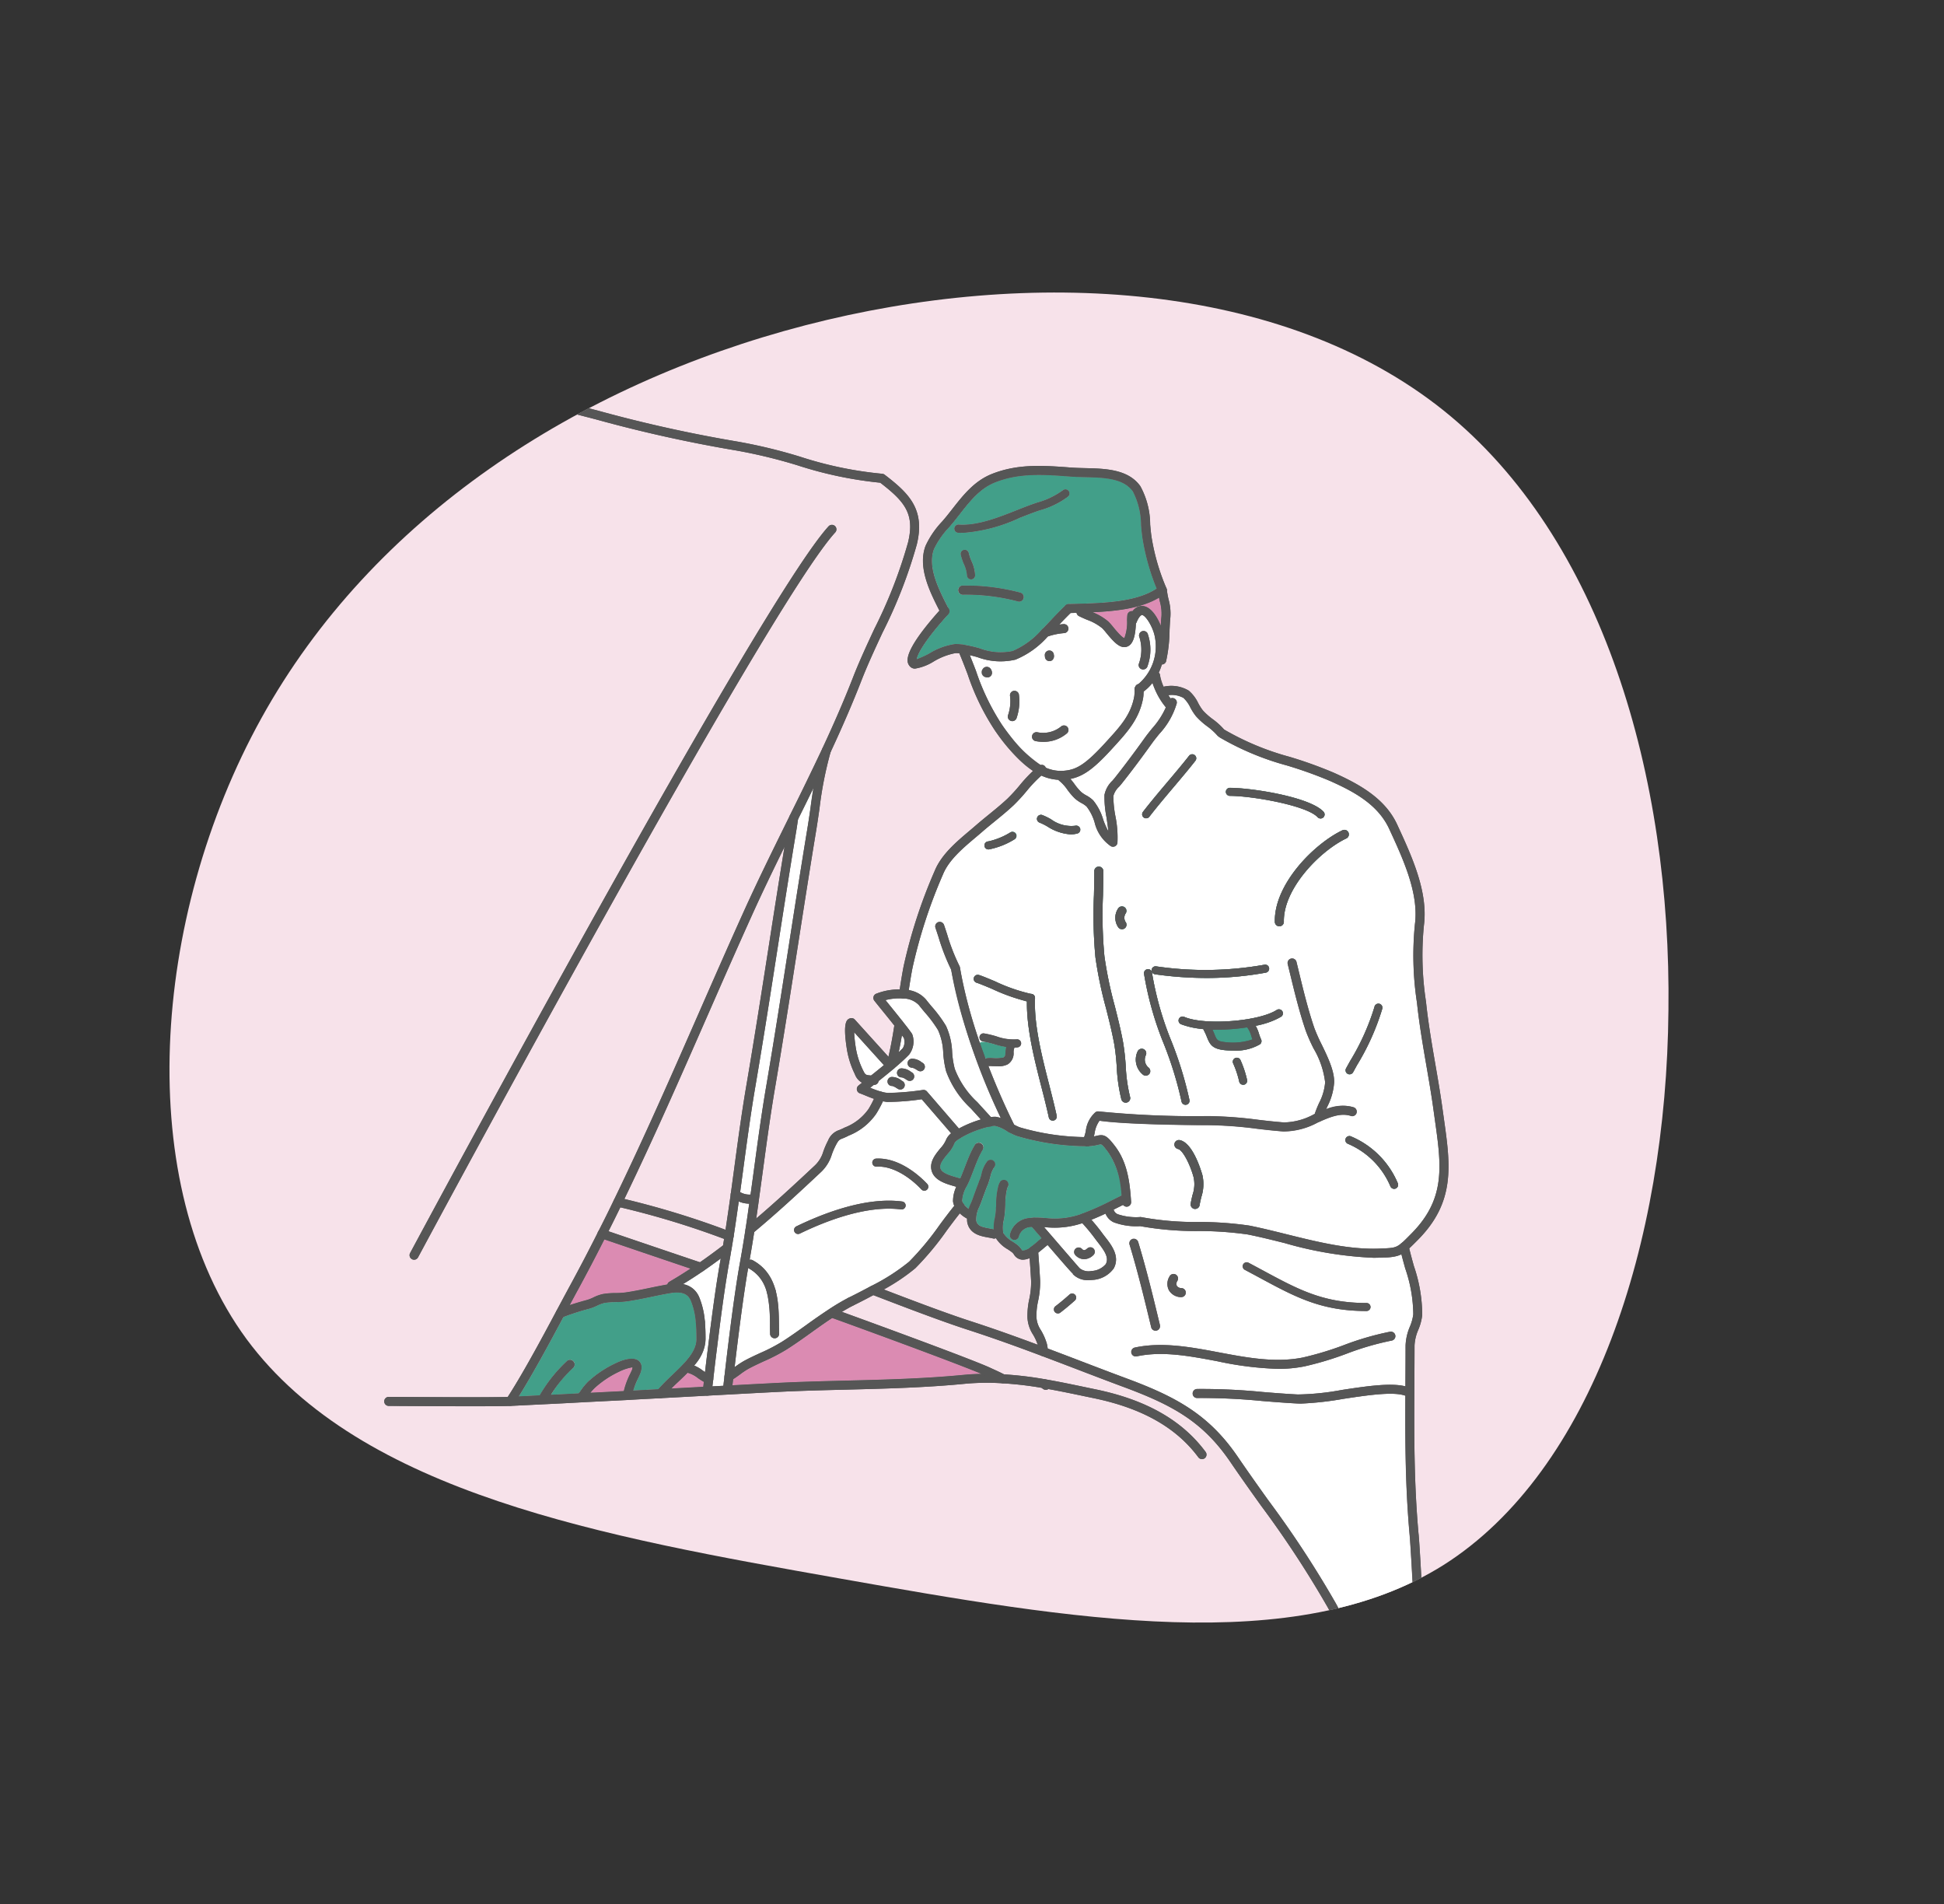 <svg xmlns="http://www.w3.org/2000/svg" width="226.336" height="221.664"><rect width="100%" height="100%" fill="#333333" stroke="none"/><defs><clipPath id="a"><path d="M139.789 38.262c17.366 21.046 28.061 48.3 22.426 71.532-5.635 23.116-27.486 42.091-52.215 53.247-24.726 11.27-52.327 14.605-69.577 3.565-17.132-11.04-24.032-36.456-31.163-63.137S-5.345 48.842 5.35 29.176C16.045 9.626 45.026-1.645 71.592.2s50.717 16.9 68.197 38.062z" transform="rotate(-65 770.568 -326.42)" fill="#f7e2ea"/></clipPath><clipPath id="b"><path transform="translate(754 398)" fill="#fff" stroke="#707070" opacity=".4" d="M0 0h200.02v151H0z"/></clipPath><clipPath id="c"><path fill="none" d="M0 0h126.93v153.001H0z"/></clipPath></defs><path d="M93.755 37.865c26.413-6.844 55.633-5.02 74.307 9.906 18.569 14.877 26.531 42.7 26.191 69.826-.235 27.173-8.877 53.597-26.173 64.565-17.246 10.861-43.197 6.373-70.392 1.56s-55.681-9.85-68.985-27.853c-13.198-17.956-11.165-48.985 1.734-72.282s36.75-38.823 63.318-45.722z" fill="#f7e2ea"/><g clip-path="url(#a)" transform="translate(-740.748 -361.516)"><g transform="translate(1)" clip-path="url(#b)"><g clip-path="url(#c)" transform="translate(781.461 403.55)"><path d="M27.378 108.987a4.732 4.732 0 011.121-.4 8.994 8.994 0 011.458-.111 9.761 9.761 0 001.146-.068c.942-.135 1.9-.333 2.821-.525.684-.142 1.37-.282 2.058-.4a.518.518 0 01.244-.321c.833-.486 1.649-1 2.451-1.53-3.412-1.15-7.376-2.494-10.022-3.4a226.24 226.24 0 01-3.117 5.95c-.251.457-.563 1.041-.915 1.7.6-.2 1.243-.388 2.021-.605a5.08 5.08 0 00.736-.292" fill="#db8bb2"/><path d="M39.381 113.837c0-.624-.009-1.288-.073-1.944a8.3 8.3 0 00-.564-2.488c-.239-.589-.732-1.219-2.458-.913-.722.122-1.435.271-2.149.419-.94.195-1.911.4-2.886.536a10.614 10.614 0 01-1.272.079 8.185 8.185 0 00-1.292.092 3.907 3.907 0 00-.875.322 6.19 6.19 0 01-.887.347 29.645 29.645 0 00-3.044.976c-1.6 3.008-3.562 6.631-5.2 9.248l2.461-.122a16.677 16.677 0 013.194-4.01.525.525 0 11.646.827 13.493 13.493 0 00-2.549 3.12c1.045-.05 2.124-.1 3.247-.167.076-.1.153-.2.225-.307a6.65 6.65 0 01.879-1.068 12.431 12.431 0 013.132-2.1c.6-.3 2.094-.926 2.782-.261.358.349.375.885.051 1.6l-.126.271a11.243 11.243 0 00-.619 1.54c.979-.056 1.961-.11 2.93-.16a27.738 27.738 0 011.643-1.665c1.445-1.378 2.81-2.68 2.8-4.173" fill="#429f89"/><path d="M30.372 117.638a11.458 11.458 0 00-2.874 1.92 4.13 4.13 0 00-.462.533l.985-.05c.954-.049 1.924-.1 2.9-.146a10.166 10.166 0 01.757-2.039l.124-.266a1 1 0 00.135-.465 5.445 5.445 0 00-1.56.513" fill="#db8bb2"/><path d="M46.24 84.363c-.561 3.278-1.011 6.635-1.447 9.882l-.333 2.475a2.14 2.14 0 001.21.29q.22-1.578.433-3.151c.429-3.174.873-6.456 1.428-9.675.928-5.466 1.8-11.039 2.636-16.428.69-4.427 1.381-8.855 2.109-13.279.141-.844.262-1.693.386-2.544.108-.753.223-1.516.347-2.278a320.244 320.244 0 01-1.815 3.687c-.063.44-.127.872-.2 1.313-.747 4.5-1.451 9.008-2.152 13.514-.828 5.31-1.683 10.8-2.6 16.194" fill="#fff"/><path d="M38.409 117.781a.624.624 0 01-.064-.027c-.338.345-.69.683-1.042 1.019-.285.271-.571.546-.851.824l1.39-.076c.8-.044 1.568-.086 2.329-.126.017-.155.042-.354.07-.583a7.947 7.947 0 01-.711-.441 3.334 3.334 0 00-1.119-.591m14.365-4.721c-.925.661-1.881 1.347-2.86 1.971a21.371 21.371 0 01-2.684 1.393c-.606.28-1.215.56-1.805.882a9.356 9.356 0 00-1 .672c-.252.184-.508.356-.766.521l-.079.675v.043l1.834-.1c2.415-.126 4.261-.223 5.16-.255 2.05-.082 4.114-.134 6.179-.187 4.543-.114 9.241-.232 13.78-.677a28.502 28.502 0 012.05-.107c-2.639-1.109-10.745-4.1-17.377-6.506-.821.539-1.622 1.1-2.422 1.676" fill="#db8bb2"/><path d="M45.093 101.022c.153-.979.292-1.969.427-2.951a3.3 3.3 0 01-1.216-.258c-.2 1.376-.389 2.746-.6 4.1l-.233 1.407a.507.507 0 01-.023.092c-.083.553-.183 1.1-.285 1.651-.073.391-.128.731-.187 1.1l-.042.258c-.325 1.974-.7 4.7-1.147 8.338-.17 1.32-.309 2.514-.413 3.42l-.045.4c-.04.308-.069.552-.094.763l1.277-.069.026-.222.107-.916c.24-2.108 1.082-9.3 1.8-13.2.233-1.3.452-2.6.649-3.912m-3.156 4.972c.061-.377.118-.726.18-1.06l.089-.489c-.752.56-1.41 1.032-2.039 1.462h-.006a56.671 56.671 0 01-2.375 1.529 2.5 2.5 0 011.93 1.564 9.4 9.4 0 01.639 2.777c.068.71.078 1.406.078 2.055a4.812 4.812 0 01-1.325 3.071 5.679 5.679 0 011.017.6c.085.058.168.111.251.166.1-.855.222-1.9.371-3.048.447-3.65.824-6.39 1.152-8.376zm79.968 14.412a.525.525 0 01-.1-.013c-1.427-.465-4.457 0-7.129.4a36.846 36.846 0 01-4.932.549c-.142 0-.279 0-.412-.009-1.365-.068-2.74-.18-4.12-.291a72.551 72.551 0 00-7.531-.347.514.514 0 01-.539-.511.525.525 0 01.512-.538 71.944 71.944 0 017.642.35c1.369.111 2.733.223 4.088.29a30.661 30.661 0 005.134-.529c2.807-.428 5.691-.858 7.395-.41v-.575c.008-1.381.016-2.775.016-4.19a6.153 6.153 0 01.506-2.2 5.3 5.3 0 00.392-1.432 16.762 16.762 0 00-.934-5.331c-.155-.553-.3-1.105-.444-1.655a4.667 4.667 0 01-2.07.371l-.24.012c-.318.016-.638.023-.957.023a43.588 43.588 0 01-10.342-1.71c-1.487-.37-2.891-.719-4.292-1a40.553 40.553 0 00-5.728-.4 36.376 36.376 0 01-6.792-.569 7.54 7.54 0 01-3.07-.443 1.845 1.845 0 01-.958-1.027c-.548.264-1.1.5-1.665.724.465.525.911 1.059 1.3 1.6.1.129.2.266.311.406.742.954 1.756 2.26 1 3.658a3.254 3.254 0 01-2.464 1.34 4.215 4.215 0 01-.447.026 2.386 2.386 0 01-1.848-.7l.029-.024c-.34-.326-1.084-1.186-2.961-3.363-.169.131-.347.278-.535.436s-.374.305-.563.455c.107 1.323.178 2.494.22 3.264a10.152 10.152 0 01-.231 2.331 8.226 8.226 0 00-.2 1.9 3.028 3.028 0 00.507 1.507 6.752 6.752 0 01.7 1.58 3.622 3.622 0 01.1.574c1.309.491 2.617.991 3.927 1.491a501.61 501.61 0 005.324 2.016c5.808 2.157 9.584 4.251 12.9 9.131a270.788 270.788 0 003.541 5.038 119.826 119.826 0 017.866 12.009c.866 1.59 1.713 3.3 2.533 4.95.255.518.513 1.025.768 1.537h6.081c-.026-.527-.592-12.1-.8-14.446-.5-5.586-.522-10.816-.5-16.253m-38.453-11.072c-.548.492-1.151 1-1.7 1.414a.466.466 0 11-.567-.739 28.27 28.27 0 001.642-1.369.467.467 0 01.624.694m19.6-4.184a.467.467 0 01.63-.2 167 167 0 011.756.94c4.027 2.171 6.938 3.739 11.947 3.739a.467.467 0 010 .933c-5.244 0-8.243-1.615-12.39-3.851-.559-.3-1.138-.613-1.748-.935a.464.464 0 01-.195-.63m-8.599 1.416a.525.525 0 11.92.5.618.618 0 00-.062.573.66.66 0 00.559.264.524.524 0 01-.037 1.047h-.037a1.649 1.649 0 01-1.405-.808 1.621 1.621 0 01.063-1.579m-4.3-4.394a.525.525 0 01.655.349c.975 3.207 1.764 6.481 2.528 9.649a.548.548 0 01-.381.659.621.621 0 01-.136.016.493.493 0 01-.491-.378c-.772-3.2-1.558-6.463-2.524-9.641a.524.524 0 01.35-.654m.492 13.677a.525.525 0 11-.218-1.026c3.187-.683 6.547-.049 9.8.564 3.219.607 6.547 1.237 9.74.6a36.506 36.506 0 004.78-1.44 33.265 33.265 0 015.407-1.567.529.529 0 01.6.43.523.523 0 01-.43.6 32.488 32.488 0 00-5.231 1.523 37.211 37.211 0 01-4.923 1.48 15.609 15.609 0 01-3.078.289 38.356 38.356 0 01-7.061-.885c-3.292-.621-6.4-1.207-9.384-.569" fill="#fff"/><path d="M87.323 30.32a7.283 7.283 0 01.571.644c.306.368 1.018 1.232 1.3 1.283a5.15 5.15 0 00.313-2.107c.009-.24.019-.44.034-.564a.522.522 0 01.585-.456c.008 0 .014.006.023.007a1.342 1.342 0 011.192-.614c.965.09 1.687 1.3 2.09 2.3.023-.443.047-.824.077-1.086a5.213 5.213 0 00-.191-1.754c-.033-.142-.063-.29-.093-.438-2.1 1.256-4.939 1.588-7.739 1.712a6.284 6.284 0 011.838 1.073" fill="#dd8db4"/><path d="M91.441 38.434a5.21 5.21 0 00-.015.251 4.076 4.076 0 01-.048.528c-.435 2.415-1.835 3.952-3.32 5.579l-.192.211c-2.149 2.378-3.414 3.331-4.962 3.631.176.2.339.415.5.625a6.62 6.62 0 00.754.89 3.4 3.4 0 00.589.4 3.5 3.5 0 01.821.59 6.357 6.357 0 011.149 2.186 9.048 9.048 0 00.617 1.416c-.052-.512-.139-1.095-.219-1.642a12.1 12.1 0 01-.234-2.6 3.1 3.1 0 01.917-1.648c.091-.1.181-.208.262-.309 1.04-1.3 2.154-2.789 3.505-4.669.274-.382.57-.75.865-1.116a10.094 10.094 0 001.606-2.451 10 10 0 01-1.575-2.837 5.242 5.242 0 01-1.011.975" fill="#fff"/><path d="M79.991 47.213a.5.5 0 01.047.1 4.241 4.241 0 001.965.378c1.5-.084 2.536-.573 5.087-3.387l.194-.213c1.438-1.579 2.681-2.942 3.063-5.059a3.179 3.179 0 00.03-.385c0-.1.021-.189.029-.285a.518.518 0 01.064-.462.463.463 0 01.343-.3 5.766 5.766 0 001.924-5.55c-.2-1.056-1.035-2.458-1.491-2.5-.111-.014-.393.251-.635.866a.527.527 0 01-.069.11c-.056 1.167-.215 2.659-1.27 2.759h-.091c-.668 0-1.294-.693-2.094-1.663a6.119 6.119 0 00-.465-.532 5.924 5.924 0 00-1.749-.979c-.323-.138-.648-.275-.969-.438a.516.516 0 01-.268-.375l-.246.008-.452.012c-.441.427-.88.883-1.322 1.348.166-.021.326-.04.476-.055a.525.525 0 01.106 1.044 7.883 7.883 0 00-1.926.4 10.115 10.115 0 01-3.749 2.692 7.642 7.642 0 01-4.427-.29 35.56 35.56 0 00-.9-.232c.246.609.494 1.216.729 1.831a27.04 27.04 0 003.071 6.34 16.356 16.356 0 004.464 4.619.526.526 0 01.539.2m10.876-11.952a4.836 4.836 0 00.089-3.09.525.525 0 01.941-.466 5.646 5.646 0 010 3.776.539.539 0 01-.518.414.488.488 0 01-.115-.014.515.515 0 01-.394-.62m-17.588 1.55h-.033a.7.7 0 01-.447-1.089.522.522 0 01.74.012.808.808 0 01.231.52.526.526 0 01-.492.556m3.365 4.7a.527.527 0 01-.508.391.487.487 0 01-.134-.017.526.526 0 01-.374-.64 5.046 5.046 0 00.245-2.254.525.525 0 01.415-.616.535.535 0 01.614.414 5.945 5.945 0 01-.258 2.723m3.753-7.831a.512.512 0 01.567.479l.012.126v.048a.585.585 0 01-.218.487.535.535 0 01-.3.094.529.529 0 01-.223-.049.511.511 0 01-.3-.434v-.019a2.357 2.357 0 01-.017-.173.523.523 0 01.479-.563m-1.971 9.928a.527.527 0 01.62-.407 3.286 3.286 0 002.757-.652.524.524 0 01.71.772 4.2 4.2 0 01-2.79 1 4.371 4.371 0 01-.89-.091.524.524 0 01-.407-.62" fill="#fff"/><path d="M76.196 33.751a9.478 9.478 0 003.427-2.53.513.513 0 01.071-.061c.333-.339.666-.689 1-1.039.555-.585 1.109-1.17 1.662-1.7a.532.532 0 01.069-.044.567.567 0 01.091-.057.518.518 0 01.126-.028.532.532 0 01.062-.015h.027l.634-.017c3.4-.091 7.225-.195 9.6-1.784a26.59 26.59 0 01-1.6-5.567c-.1-.549-.155-1.154-.213-1.8a8.7 8.7 0 00-.957-3.953c-1.108-1.554-3.4-1.609-5.618-1.662-.575-.014-1.133-.027-1.651-.068-3.079-.23-5.941-.443-8.749.666-1.792.705-2.951 2.184-4.18 3.75-.217.275-.433.552-.654.824-.175.217-.365.438-.56.666a9.817 9.817 0 00-1.757 2.533c-.779 2.069.518 4.624 1.561 6.678l.17.344v.006a.5.5 0 01.041.148c0 .016.012.033.013.05a.539.539 0 01-.015.121.6.6 0 01-.012.078.574.574 0 01-.038.069.483.483 0 01-.064.108v.007c-2.929 3.242-3.619 4.756-3.667 5.238a10.95 10.95 0 001.49-.677 7.451 7.451 0 013.055-1.1 6.958 6.958 0 01.857.07 16.916 16.916 0 011.952.438 6.76 6.76 0 003.832.305m-6.789-14.276a.45.45 0 01.5-.434c2.151.146 4.6-.816 6.748-1.669.553-.219 1.094-.434 1.615-.624.246-.09.5-.18.766-.269a9.215 9.215 0 002.991-1.426.467.467 0 01.623.695 9.848 9.848 0 01-3.309 1.614c-.259.087-.511.175-.75.262-.513.188-1.045.4-1.592.616a18.919 18.919 0 01-6.637 1.75q-.261 0-.521-.017a.466.466 0 01-.434-.5m2.4 5.451a.467.467 0 01-.463.471.467.467 0 01-.466-.462 3.724 3.724 0 00-.363-1.319 6.064 6.064 0 01-.363-1.084.466.466 0 01.366-.548.461.461 0 01.549.366 5.277 5.277 0 00.311.919 4.532 4.532 0 01.431 1.659m-1.427 2.259h-.009a.524.524 0 01-.009-1.048 24.839 24.839 0 016.709.82.524.524 0 01-.127 1.033.533.533 0 01-.127-.015 23.738 23.738 0 00-6.436-.789" fill="#429f89"/><path d="M59.706 83.161c.484-.386.99-.794 1.49-1.207l-3.464-3.831a14.923 14.923 0 00.171 1.663 9.21 9.21 0 00.851 2.739c.286.576.3.577.926.637h.026" fill="#fff"/><path d="M60.937 85.053a3.775 3.775 0 00.722.134 30.594 30.594 0 004.08-.346.517.517 0 01.472.176l3.722 4.314a13.365 13.365 0 012.554-1.059l-1.181-1.3a11.113 11.113 0 01-2.867-4.308 11.335 11.335 0 01-.335-2.102 7.148 7.148 0 00-.6-2.677 14.647 14.647 0 00-1.543-2.067 33.436 33.436 0 01-.7-.858 2.522 2.522 0 00-1.819-.761 6.487 6.487 0 00-2.065.188c.178.222.366.452.557.688.476.585.977 1.2 1.44 1.8l.009.012c.394.493.761.961 1.06 1.393a.525.525 0 01.07.146 2.511 2.511 0 01-.386 2.312 23.328 23.328 0 01-1.742 1.6l-.028.027c-.58.489-1.2.984-1.784 1.454a.523.523 0 01-.514.443h-.038l-.229.181-.191.152a11.158 11.158 0 001.278.458.329.329 0 01.054.013m3.513-3.847a1.818 1.818 0 011.126.4l.14.089a.525.525 0 01-.274.972.518.518 0 01-.273-.077l-.163-.1a2.069 2.069 0 00-.482-.234.525.525 0 01-.075-1.047m-1.228 1.108a1.856 1.856 0 011.125.4l.14.089a.525.525 0 01-.273.972.535.535 0 01-.274-.076l-.162-.1a1.167 1.167 0 00-.48-.234.524.524 0 11-.076-1.046m-1.112 1a1.835 1.835 0 011.126.4l.14.087a.527.527 0 11-.547.9l-.162-.1a1.928 1.928 0 00-.483-.236.524.524 0 11-.075-1.046" fill="#fff"/><path d="M63.531 78.791l-.24-.324a48.604 48.604 0 01-.373 1.985c.169-.161.324-.312.456-.45a1.474 1.474 0 00.157-1.21m4.145 21.775a63.468 63.468 0 011.719-2.241 1.542 1.542 0 01-.152-.54 3.594 3.594 0 01.389-1.673l-.229-.069c-.956-.273-2.267-.647-2.622-1.712s.393-1.965.993-2.7a3.594 3.594 0 00.633-.926 1.691 1.691 0 01.626-.813l-3.433-3.98a27.449 27.449 0 01-4.023.321 4.558 4.558 0 01-.489-.089 13.454 13.454 0 01-.779 1.454 7.045 7.045 0 01-3.2 2.552 7 7 0 01-.723.329c-.386.155-.455.183-.757.738a8.426 8.426 0 00-.5 1.15 4.663 4.663 0 01-1.323 2.093c-2.429 2.277-5.024 4.683-7.707 6.917a145.134 145.134 0 01-.539 3.243.52.52 0 01.365.045c2.984 1.62 3.025 4.931 3.058 7.592 0 .323.008.639.016.947a.524.524 0 01-.51.539h-.015a.527.527 0 01-.525-.51 93.532 93.532 0 01-.018-.962 15.93 15.93 0 00-.343-3.8.533.533 0 01-.015-.058 4.32 4.32 0 00-2.151-2.829c-.01-.006-.015-.015-.026-.021-.6 3.381-1.258 8.793-1.58 11.548a10.1 10.1 0 011.109-.737 30.67 30.67 0 011.868-.912 20.392 20.392 0 002.556-1.325c.957-.61 1.9-1.286 2.816-1.94.883-.631 1.764-1.262 2.671-1.848a25.356 25.356 0 012.268-1.341h.006s1.166-.566 2.564-1.325a23.812 23.812 0 004.454-2.853 33.134 33.134 0 003.542-4.262m-7.4-7.734c2.858-.153 5.287 2.215 5.971 2.949a.467.467 0 01-.342.785.47.47 0 01-.342-.148c-1.265-1.357-3.286-2.776-5.233-2.654a.467.467 0 01-.055-.932m2.929 5.914c-3.912-.5-8.578 1.251-11.8 2.816a.474.474 0 01-.2.047.467.467 0 01-.2-.886c3.341-1.62 8.186-3.442 12.333-2.9a.466.466 0 01-.121.925m62.143-10.416l-.157-1.119c-.238-1.736-.541-3.5-.834-5.2-.4-2.3-.8-4.669-1.065-7.039l-.035-.315a36.317 36.317 0 01-.236-9.127c.466-3.589-1.371-7.568-2.993-11.077-1.349-2.921-4.27-4.415-6.9-5.592a48.817 48.817 0 00-5.023-1.8 32.183 32.183 0 01-7.844-3.279.55.55 0 01-.1-.1.517.517 0 01-.161-.125 7.15 7.15 0 00-1.171-1.055 8.522 8.522 0 01-1.308-1.172 6.374 6.374 0 01-.644-1 3.8 3.8 0 00-.813-1.13 2.49 2.49 0 00-1.739-.307c.082.124.163.245.246.361a.52.52 0 01.31-.034.526.526 0 01.393.63 8.957 8.957 0 01-2.042 3.552c-.285.351-.569.7-.831 1.069a113.094 113.094 0 01-3.538 4.711c-.091.115-.191.23-.293.346a2.271 2.271 0 00-.665 1.082 12.688 12.688 0 00.23 2.319 12.382 12.382 0 01.243 3.151.526.526 0 01-.517.437.534.534 0 01-.241-.058 4.67 4.67 0 01-1.9-2.783 5.533 5.533 0 00-.93-1.833 2.633 2.633 0 00-.582-.4 4.285 4.285 0 01-.775-.533 7.662 7.662 0 01-.878-1.027 4.941 4.941 0 00-.933-1.03.511.511 0 01-.118-.128 5.44 5.44 0 01-1.971-.494 16.663 16.663 0 00-1.729 1.821 21.083 21.083 0 01-1.483 1.617c-.721.68-1.494 1.308-2.24 1.917-.469.381-.935.761-1.392 1.156-.276.243-.57.491-.87.743-1.442 1.217-3.076 2.6-3.751 4.27a59.019 59.019 0 00-3.547 10.858c-.163.84-.3 1.722-.44 2.62a3.169 3.169 0 012.008 1.08c.182.237.419.52.672.824a15.279 15.279 0 011.665 2.252 7.978 7.978 0 01.714 3.064 10.525 10.525 0 00.3 1.918 10.166 10.166 0 002.632 3.889l1.585 1.741a2.757 2.757 0 01.56-.037 2.558 2.558 0 01.595.145 71.3 71.3 0 01-5.783-17.279 24.368 24.368 0 01-1.466-3.773c-.12-.367-.239-.731-.361-1.088a.525.525 0 01.993-.339c.122.36.244.73.365 1.1A23.038 23.038 0 0070 70.415a.545.545 0 01.056.166 57.878 57.878 0 003 10.659.453.453 0 01.237-.108 4.617 4.617 0 01.542 0 4.924 4.924 0 001.271-.054c.229-.147.245-.272.261-.644a3.031 3.031 0 01.09-.6 11.509 11.509 0 01-1.4-.332 10.66 10.66 0 00-1.326-.319.466.466 0 01.139-.922 11.461 11.461 0 011.445.345 5.87 5.87 0 002.344.344.466.466 0 01.114.926c-.126.015-.247.017-.37.022v.016a1.369 1.369 0 00-.1.559 1.506 1.506 0 01-.694 1.389 2.287 2.287 0 01-1.179.213c-.195 0-.4-.006-.626-.015a3.9 3.9 0 00-.4-.007.287.287 0 01-.031 0 81.158 81.158 0 002.992 6.825 4.848 4.848 0 00.652.312 27.955 27.955 0 007.5 1.14 6.676 6.676 0 00.2-.707 3.42 3.42 0 011.109-2.188.529.529 0 01.4-.092 112.64 112.64 0 0012.717.54h.042a48.889 48.889 0 015.787.43c1.01.118 2 .232 3 .307a7.5 7.5 0 003.5-.948l.094-.041a12.956 12.956 0 01.507-1.28 6.3 6.3 0 00.7-2.4 10.1 10.1 0 00-1.34-3.926 20.176 20.176 0 01-.912-2.059c-.746-2.182-1.3-4.455-1.831-6.653l-.275-1.125a.525.525 0 011.02-.251l.275 1.129c.527 2.175 1.073 4.424 1.8 6.56a19.379 19.379 0 00.864 1.941c.7 1.448 1.5 3.091 1.442 4.429a7.2 7.2 0 01-.794 2.782c-.045.1-.086.2-.131.3a4.81 4.81 0 013.2-.22.522.522 0 01.337.66.528.528 0 01-.66.338c-1.238-.4-2.519.168-3.875.771a8.451 8.451 0 01-4 1.034 73.463 73.463 0 01-3.043-.31 48.1 48.1 0 00-5.667-.423h-.178c-2.534 0-9.633-.093-12.508-.515a3.246 3.246 0 00-.567 1.441c-.03.133-.066.264-.1.4.121-.023.232-.048.328-.071.88-.213 1.2-.041 2.129 1.164 1.486 1.932 1.754 4.282 1.9 6.523a.526.526 0 01-.49.557h-.035a.518.518 0 01-.408-.21c-.268.132-.535.262-.8.4-.1.048-.2.1-.3.145a.8.8 0 00.489.554 6.822 6.822 0 002.542.325.485.485 0 01.22.012 34.581 34.581 0 006.65.559 40.534 40.534 0 015.9.421c1.426.286 2.907.654 4.341 1.011 3.626.9 7.355 1.835 10.989 1.659l.243-.012c1.657-.078 1.657-.078 3.333-1.779 3.982-4.047 3.44-7.877 2.69-13.177m-52-32.426a8.291 8.291 0 002.575-1.05.467.467 0 01.48.8 8.823 8.823 0 01-3 1.18h-.026a.466.466 0 01-.024-.932m7.6 32.487a.556.556 0 01-.1.009.466.466 0 01-.455-.367 96.153 96.153 0 00-.857-3.521c-.818-3.218-1.738-6.839-1.687-9.98a26.432 26.432 0 01-4.106-1.488c-.784-.325-1.46-.606-1.768-.7a.466.466 0 01.265-.894c.354.1 1.02.38 1.861.731a18.971 18.971 0 004.2 1.468h.04a.44.44 0 01.068.016.336.336 0 01.075.02.456.456 0 01.244.218l.012.02a.455.455 0 01.033.121.384.384 0 01.014.052v.04c-.143 3.095.814 6.836 1.659 10.139.317 1.241.624 2.441.863 3.556a.466.466 0 01-.358.554m2.741-33.4a3.225 3.225 0 01-.766.092 5.66 5.66 0 01-2.708-.915 6.5 6.5 0 00-.907-.448.467.467 0 01.305-.882 7.049 7.049 0 011.053.513 3.961 3.961 0 002.8.738.467.467 0 01.223.907m14.459 42.3c-.073.3-.15.613-.2.944a.523.523 0 01-.518.449.409.409 0 01-.076-.006.524.524 0 01-.444-.595c.054-.365.135-.707.217-1.041a3.866 3.866 0 00.134-1.994c-.377-1.448-1.258-3.224-1.831-3.343a.525.525 0 01.215-1.027c1.635.339 2.621 4.068 2.632 4.106a4.8 4.8 0 01-.131 2.507m3.304-47.618c2.5.016 9.3 1.038 10.921 2.782a.467.467 0 01-.686.634c-1.266-1.369-7.614-2.471-10.228-2.485a.466.466 0 010-.932m4.038 20.587a.456.456 0 01.545.374.467.467 0 01-.373.543 38.058 38.058 0 01-6.919.623 42.875 42.875 0 01-5.988-.429.466.466 0 11.131-.923 39.215 39.215 0 0012.6-.188m-14.137-17.8c.848-1.1 1.876-2.319 2.871-3.5.886-1.049 1.761-2.085 2.492-3.019a.466.466 0 11.733.575c-.737.942-1.62 1.987-2.513 3.046-.988 1.171-2.009 2.381-2.843 3.464a.466.466 0 01-.37.182.466.466 0 01-.371-.751m-2.854 11.2a.524.524 0 11.817.656.919.919 0 00.039 1.021.525.525 0 11-.9.542 1.946 1.946 0 01.041-2.211m.985 22.623a.522.522 0 01-.649-.36 19.2 19.2 0 01-.536-3.765 26.6 26.6 0 00-.29-2.653c-.253-1.39-.613-2.821-.963-4.2a47.587 47.587 0 01-1.228-5.9 52.69 52.69 0 01-.173-7.25c.02-.942.04-1.875.04-2.783a.525.525 0 111.049 0c0 .916-.02 1.856-.041 2.805a51.519 51.519 0 00.168 7.1 46.571 46.571 0 001.2 5.765c.353 1.4.718 2.849.977 4.274a27.191 27.191 0 01.305 2.761 18.454 18.454 0 00.5 3.556.524.524 0 01-.359.648m2.565-3.284a.525.525 0 01-.379.162.519.519 0 01-.363-.146 2.242 2.242 0 01-.575-2.67.525.525 0 11.954.44 1.2 1.2 0 00.345 1.473.524.524 0 01.017.742m4.334 3.556a.479.479 0 01-.08.007.467.467 0 01-.459-.386 42.6 42.6 0 00-2.03-6.628 37.738 37.738 0 01-2.34-8.259.466.466 0 01.417-.511.454.454 0 01.512.416 37.032 37.032 0 002.289 8.036 43.37 43.37 0 012.073 6.785.467.467 0 01-.38.539m6.74-2.333a.47.47 0 01-.561-.347 11.085 11.085 0 00-.714-2.145.467.467 0 01.843-.4 12.048 12.048 0 01.78 2.334.467.467 0 01-.349.561m4.324-7.928a9.255 9.255 0 01-2.99 1.069 4.938 4.938 0 01.394.914 5.124 5.124 0 00.251.668.467.467 0 01-.141.577 5.575 5.575 0 01-3.1.723c-.507 0-.889-.035-.99-.045-1.448-.145-1.727-.662-2.062-1.495a7.291 7.291 0 00-.382-.835.436.436 0 01-.043-.135 8.8 8.8 0 01-2.61-.557.466.466 0 01.373-.855c2.348 1.027 8.7.549 10.787-.81a.467.467 0 01.511.781m.31-11.048a.526.526 0 01-.514.536h-.012a.525.525 0 01-.525-.513c-.1-4.4 4.588-9.1 7.867-10.664a.525.525 0 01.451.948c-3.093 1.475-7.356 5.876-7.268 9.692m8.064 17.513a.467.467 0 11-.819-.447l.458-.831a27.417 27.417 0 002.84-6.3.466.466 0 11.9.225 28.084 28.084 0 01-2.928 6.524zm4.937 13.554a.466.466 0 01-.6-.275 9.3 9.3 0 00-4.937-4.936.466.466 0 01.33-.872 10.188 10.188 0 015.481 5.484.466.466 0 01-.275.6" fill="#fff"/><path d="M75.349 80.691c.009-.07.013-.153.017-.254a3.031 3.031 0 01.09-.6 11.507 11.507 0 01-1.4-.332c-.359-.1-1.529-.511-1.783-.049-.149.272.646 1.472.787 1.757a1.108 1.108 0 01.232-.085 4.612 4.612 0 01.542 0 4.925 4.925 0 001.271-.054.459.459 0 00.244-.389m-1.992-24.778a8.291 8.291 0 002.568-1.048.467.467 0 11.48.8 8.823 8.823 0 01-3 1.18h-.023a.466.466 0 01-.024-.932m7.6 32.487a.556.556 0 01-.1.009.466.466 0 01-.455-.367 96.153 96.153 0 00-.857-3.521c-.822-3.217-1.74-6.839-1.688-9.978a26.434 26.434 0 01-4.106-1.488c-.784-.325-1.46-.606-1.768-.7a.466.466 0 01.265-.894c.354.1 1.02.38 1.861.731a18.97 18.97 0 004.2 1.468h.04a.441.441 0 01.068.016.337.337 0 01.075.02.456.456 0 01.244.218l.012.02a.453.453 0 01.033.121.38.38 0 01.014.052v.04c-.143 3.095.814 6.836 1.659 10.139.317 1.241.624 2.44.863 3.556a.466.466 0 01-.358.554m2.741-33.4a3.224 3.224 0 01-.766.092 5.66 5.66 0 01-2.709-.921 6.507 6.507 0 00-.907-.448.467.467 0 01.305-.882 7.049 7.049 0 011.053.513 3.961 3.961 0 002.8.738.467.467 0 01.223.907m14.459 42.3c-.073.3-.15.613-.2.944a.523.523 0 01-.518.449.408.408 0 01-.076-.006.524.524 0 01-.444-.595c.054-.365.135-.707.217-1.041a3.866 3.866 0 00.134-1.994c-.377-1.448-1.258-3.224-1.831-3.343a.525.525 0 01.215-1.027c1.635.339 2.621 4.068 2.632 4.106a4.8 4.8 0 01-.131 2.507m3.306-47.624c2.5.016 9.3 1.038 10.921 2.782a.467.467 0 01-.686.634c-1.266-1.369-7.614-2.471-10.228-2.485a.466.466 0 010-.932m4.032 20.598a.456.456 0 01.545.374.467.467 0 01-.373.543 38.059 38.059 0 01-6.919.623 42.879 42.879 0 01-5.988-.429.466.466 0 11.131-.923 39.215 39.215 0 0012.6-.188M91.362 52.466c.848-1.1 1.876-2.319 2.871-3.5.886-1.049 1.761-2.085 2.492-3.019a.466.466 0 11.733.575c-.737.942-1.62 1.987-2.513 3.046-.988 1.171-2.009 2.381-2.843 3.464a.466.466 0 01-.37.182.466.466 0 01-.371-.751m-2.854 11.2a.524.524 0 11.817.656.919.919 0 00.041 1.012.525.525 0 11-.9.542 1.946 1.946 0 01.041-2.211m.985 22.623a.522.522 0 01-.649-.36 19.2 19.2 0 01-.536-3.765 26.591 26.591 0 00-.29-2.653c-.253-1.39-.613-2.821-.963-4.2a47.583 47.583 0 01-1.228-5.9 52.688 52.688 0 01-.173-7.25c.02-.942.04-1.875.04-2.783a.525.525 0 111.049 0c0 .916-.02 1.856-.041 2.805a51.519 51.519 0 00.168 7.1 46.572 46.572 0 001.2 5.765c.353 1.4.718 2.849.977 4.273a27.192 27.192 0 01.305 2.761 18.455 18.455 0 00.5 3.556.524.524 0 01-.359.648m2.565-3.284a.525.525 0 01-.379.162.519.519 0 01-.363-.146 2.242 2.242 0 01-.575-2.67.525.525 0 11.954.44 1.2 1.2 0 00.345 1.473.524.524 0 01.017.742m4.334 3.556a.479.479 0 01-.08.007.467.467 0 01-.459-.386 42.6 42.6 0 00-2.03-6.628 37.739 37.739 0 01-2.34-8.259.466.466 0 01.417-.511.454.454 0 01.512.416 37.032 37.032 0 002.293 8.043 43.369 43.369 0 012.073 6.785.467.467 0 01-.38.539m6.74-2.333a.47.47 0 01-.561-.347 11.083 11.083 0 00-.714-2.145.467.467 0 01.843-.4 12.048 12.048 0 01.78 2.334.467.467 0 01-.349.561m4.324-7.928a9.255 9.255 0 01-2.99 1.069 4.939 4.939 0 01.394.914 5.123 5.123 0 00.251.668.467.467 0 01-.141.577 5.575 5.575 0 01-3.1.723c-.507 0-.889-.035-.99-.045-1.448-.145-1.727-.662-2.062-1.495a7.294 7.294 0 00-.382-.835.436.436 0 01-.043-.135 8.8 8.8 0 01-2.61-.557.466.466 0 01.373-.855c2.348 1.027 8.7.549 10.787-.81a.467.467 0 01.511.781m.31-11.048a.526.526 0 01-.514.536h-.012a.525.525 0 01-.525-.513c-.1-4.4 4.588-9.1 7.867-10.664a.525.525 0 11.451.948c-3.093 1.475-7.356 5.876-7.268 9.692m8.063 17.514a.467.467 0 11-.819-.447l.458-.831a27.417 27.417 0 002.84-6.3.466.466 0 11.9.225 28.085 28.085 0 01-2.928 6.524zm4.937 13.549a.466.466 0 01-.6-.275 9.3 9.3 0 00-4.937-4.936.466.466 0 01.33-.872 10.188 10.188 0 015.481 5.484.466.466 0 01-.275.6" fill="#429f89"/><path d="M103.559 77.65a.447.447 0 01-.057-.106 22.955 22.955 0 01-3.481.275c-.2 0-.388-.013-.584-.018.1.2.178.394.246.561.266.661.329.817 1.29.915a7.056 7.056 0 003.13-.321 15.746 15.746 0 01-.131-.384 2.956 2.956 0 00-.413-.923m-16.305 14.34c-.674-.876-.674-.873-1.049-.784a5.547 5.547 0 01-1.334.178h-.022a28.784 28.784 0 01-8.186-1.2 6.117 6.117 0 01-.85-.406.516.516 0 01-.157-.085l-.216-.119a4.07 4.07 0 00-1.3-.56 2.531 2.531 0 00-.557.066 11.826 11.826 0 00-3.492 1.356c-.6.371-.673.563-.674.564a4.017 4.017 0 01-.83 1.3c-.48.585-.978 1.191-.808 1.7.18.54 1.184.827 1.915 1.035.142.041.266.079.393.118.035-.075.076-.153.106-.225.153-.363.3-.737.441-1.115.223-.581.447-1.167.708-1.722.142-.294.293-.583.455-.849a.527.527 0 11.9.547c-.145.237-.279.5-.4.753-.247.527-.462 1.09-.675 1.646-.148.388-.3.774-.452 1.145-.089.211-.2.434-.31.663a3.83 3.83 0 00-.559 1.73.823.823 0 00.161.359 2.679 2.679 0 00.628.623c.084-.248.175-.491.264-.711.066-.16.129-.314.181-.458q.364-1.014.76-2.034a.448.448 0 01.031-.086c.019-.048.035-.1.054-.143.069-.175.127-.385.188-.6a3.658 3.658 0 01.675-1.522.525.525 0 01.767.716 3.168 3.168 0 00-.431 1.086c-.072.255-.141.5-.222.705a77.05 77.05 0 00-.835 2.233 7.538 7.538 0 01-.2.5 3.331 3.331 0 00-.387 1.644c.125.613.6.764 1.592.94.163.029.315.062.465.1a7.92 7.92 0 01.138-1.347c.029-.168.056-.328.075-.47.041-.3.057-.69.075-1.1a8.437 8.437 0 01.292-2.277c.048-.114.084-.188.122-.262a.524.524 0 01.937.469l-.085.181a8.19 8.19 0 00-.217 1.937c-.02.443-.04.864-.084 1.192-.019.15-.049.323-.079.506a3.914 3.914 0 00-.072 1.588 3.182 3.182 0 001.139 1.039c.222.15.431.294.6.433a2.007 2.007 0 01.359.409c.12.169.129.169.178.175a1.726 1.726 0 00.948-.43c.245-.18.494-.391.736-.595.18-.152.353-.3.524-.433l-1.14-1.318-.126.013a1.489 1.489 0 00-1.413 1.118.524.524 0 01-.5.385.5.5 0 01-.142-.02.525.525 0 01-.364-.646 2.523 2.523 0 012.306-1.88l.142-.014a2.739 2.739 0 01.325-.023 12.05 12.05 0 011.685.078 9.129 9.129 0 003.939-.543 30.933 30.933 0 003.495-1.568q.546-.273 1.095-.539a9.532 9.532 0 00-1.625-5.149" fill="#429f89"/><path d="M80.243 100.832c-.12-.012-.265-.021-.4-.033l.9 1.039c2 2.327 3.085 3.576 3.214 3.717l.03.031a1.658 1.658 0 001.382.322 2.308 2.308 0 001.656-.8c.4-.738-.12-1.508-.9-2.512a15.712 15.712 0 01-.33-.433 20.719 20.719 0 00-1.512-1.828 9.965 9.965 0 01-4.041.494m4.612 2.473a.525.525 0 11.7.778 1.578 1.578 0 01-1.051.454 1.415 1.415 0 01-1.024-.48.525.525 0 01.761-.724c.147.155.294.257.609-.027" fill="#fff"/><path d="M119.213 75.416a.466.466 0 10-.9-.225 27.439 27.439 0 01-2.84 6.3l-.458.83a.466.466 0 00.185.633.457.457 0 00.224.057.466.466 0 00.409-.243l.456-.826a28.085 28.085 0 002.928-6.524M62.18 84.374a1.891 1.891 0 01.482.234l.163.1a.526.526 0 10.546-.9l-.14-.089a1.827 1.827 0 00-1.125-.4.524.524 0 10.075 1.046m1.111-.99a1.167 1.167 0 01.48.234l.163.1a.527.527 0 00.547-.9l-.141-.089a1.855 1.855 0 00-1.124-.4.524.524 0 10.075 1.046m1.232-1.114a2.091 2.091 0 01.482.234l.163.1a.526.526 0 10.546-.9l-.14-.089a1.8 1.8 0 00-1.125-.4.524.524 0 10.075 1.046m18.978 21.072a.525.525 0 00-.019.742 1.41 1.41 0 001.024.48 1.576 1.576 0 001.051-.454.525.525 0 10-.7-.778c-.314.283-.461.182-.609.027a.525.525 0 00-.743-.018m-6.561-75.327a.525.525 0 00.127-1.034 24.885 24.885 0 00-6.709-.82.525.525 0 00.009 1.049h.009a23.69 23.69 0 016.436.788.481.481 0 00.127.016m-.646 10.391a.524.524 0 00-.414.616 5.059 5.059 0 01-.245 2.254.526.526 0 00.373.641.536.536 0 00.134.017.528.528 0 00.508-.392 5.944 5.944 0 00.258-2.723.536.536 0 00-.614-.414m6.22 4.943a.524.524 0 00-.71-.772 3.293 3.293 0 01-2.757.652.525.525 0 00-.213 1.027 4.379 4.379 0 00.89.09 4.2 4.2 0 002.79-1m8.749-7.433a.491.491 0 00.117.014.538.538 0 00.517-.415 5.639 5.639 0 000-3.776.525.525 0 00-.941.468 4.832 4.832 0 01-.089 3.088.517.517 0 00.394.621m-11.318-1.445a.51.51 0 00.3.433.523.523 0 00.525-.045.588.588 0 00.219-.487v-.048l-.013-.126a.511.511 0 00-.566-.48.523.523 0 00-.48.563c0 .059.009.118.018.173v.019m-7.141 1.284a.7.7 0 00.448 1.089h.031a.524.524 0 00.492-.555.813.813 0 00-.23-.521.526.526 0 00-.742-.012m42.473 19.136a.525.525 0 00-.7-.247c-3.278 1.562-7.967 6.255-7.867 10.663a.526.526 0 00.526.513h.01a.527.527 0 00.514-.536c-.087-3.818 4.174-8.218 7.268-9.693a.525.525 0 00.248-.7M3.568 120.567a.525.525 0 100 1.049l1.154.006v-1.055zM.711.035a.525.525 0 10-.373.981 36.059 36.059 0 004.383 1.32V1.255A34.524 34.524 0 01.711.035m116.046 152.681a.525.525 0 00.936-.477c-.19-.372-.378-.756-.567-1.132h-1.174c.268.539.536 1.081.8 1.609m6.455-1.583a.524.524 0 00.524.5h.026a.521.521 0 00.494-.525h-1.045v.026" fill="#565656"/><path d="M123.448 136.566c-.552-6.1-.52-11.777-.486-17.788.007-1.383.015-2.78.016-4.2a5.179 5.179 0 01.44-1.831 6.169 6.169 0 00.455-1.721 17.687 17.687 0 00-.971-5.69 57.617 57.617 0 01-.543-2.06c.292-.267.623-.6 1.052-1.033 4.348-4.417 3.745-8.673 2.983-14.06l-.156-1.115c-.241-1.755-.546-3.524-.841-5.234-.393-2.281-.8-4.637-1.055-6.975l-.034-.316a35.5 35.5 0 01-.238-8.876c.5-3.889-1.4-8.014-3.114-11.726-1.4-3.027-4.381-4.69-7.395-6.037a49.682 49.682 0 00-5.134-1.845 31.36 31.36 0 01-7.59-3.159c-.007 0-.015 0-.021-.008a8.051 8.051 0 00-1.336-1.214 7.593 7.593 0 01-1.153-1.027 5.694 5.694 0 01-.529-.833 4.446 4.446 0 00-1.107-1.461 3.889 3.889 0 00-2.937-.444 3.444 3.444 0 01-.4-1.3.522.522 0 00-.164-.35 6.942 6.942 0 00.364-.955.525.525 0 00.494-.352 17.506 17.506 0 00.41-3.682c.03-.592.057-1.115.094-1.441a6.115 6.115 0 00-.21-2.1 9.167 9.167 0 01-.2-1.126.486.486 0 00-.045-.148v-.016a25.153 25.153 0 01-1.694-5.721c-.092-.5-.145-1.087-.2-1.7a9.348 9.348 0 00-1.146-4.464c-1.413-1.983-4.088-2.048-6.448-2.1-.556-.014-1.095-.026-1.65-.069-3.151-.237-6.129-.458-9.16.739-2.057.809-3.36 2.471-4.621 4.078-.212.272-.426.545-.642.813-.17.209-.354.423-.543.645a10.532 10.532 0 00-1.939 2.842c-.944 2.5.529 5.407 1.607 7.527l.008.015c-4.5 5.05-3.767 6.054-3.479 6.436a.773.773 0 00.654.31 5.846 5.846 0 002.142-.819 7.7 7.7 0 012.556-.985 2.824 2.824 0 01.441.022c.337.8.654 1.61.964 2.424a27.836 27.836 0 003.2 6.582 18.453 18.453 0 004.416 4.687 20.629 20.629 0 00-1.552 1.673 19.9 19.9 0 01-1.405 1.536c-.694.653-1.451 1.27-2.183 1.866-.475.387-.951.774-1.418 1.178-.274.24-.563.484-.857.732-1.537 1.3-3.277 2.765-4.05 4.68a59.709 59.709 0 00-3.6 11.048c-.17.873-.316 1.792-.458 2.725a7.328 7.328 0 00-2.748.5.525.525 0 00-.206.808c.309.392.665.829 1.037 1.286.422.521.864 1.067 1.285 1.6-.22 1.434-.438 2.6-.681 3.641l-3.914-4.331a.53.53 0 00-.561-.145c-.324.113-.865.3-.388 3.439a10.289 10.289 0 00.949 3.049 2.048 2.048 0 00.843 1c-.148.119-.288.231-.417.337a.525.525 0 00.153.9c.231.084.469.182.712.281.3.125.614.245.929.357a12.716 12.716 0 01-.614 1.177 6.027 6.027 0 01-2.8 2.179 6.215 6.215 0 01-.625.285 2.092 2.092 0 00-1.291 1.213 9.4 9.4 0 00-.559 1.286 3.664 3.664 0 01-1.058 1.691c-2.141 2.008-4.416 4.109-6.757 6.105.11-.747.224-1.5.324-2.236a.384.384 0 000-.038c.166-1.175.324-2.35.484-3.525.428-3.165.871-6.438 1.424-9.638.929-5.475 1.8-11.05 2.639-16.443.689-4.424 1.378-8.849 2.108-13.268.141-.851.264-1.708.388-2.566a43.543 43.543 0 011.285-6.551l.007-.02c1.426-3.058 2.6-5.788 3.595-8.343.708-1.813 1.551-3.629 2.444-5.55a56.64 56.64 0 004-10.279c.995-4.107-.927-5.956-3.751-8.12a.525.525 0 00-.3-.107 44.15 44.15 0 01-9.559-1.993 60.917 60.917 0 00-7.266-1.751 163.317 163.317 0 01-16.239-3.6 527.14 527.14 0 00-4.353-1.111c-3.015-.753-6.309-1.241-9.5-1.713-3.134-.471-6.345-.958-9.337-1.696v1.082c2.964.714 6.111 1.187 9.193 1.643 3.162.469 6.429.953 9.395 1.693 1.442.36 2.892.733 4.347 1.109a163.372 163.372 0 0016.345 3.625 60.487 60.487 0 017.135 1.722 45.747 45.747 0 009.635 2.025c2.817 2.173 4.048 3.6 3.239 6.941a55.885 55.885 0 01-3.931 10.085c-.859 1.852-1.749 3.766-2.468 5.611-.988 2.541-2.159 5.258-3.58 8.3a.446.446 0 00-.024.054 418.227 418.227 0 01-3.784 7.787.535.535 0 00-.029.071l-.469.951c-1.628 3.309-3.314 6.726-4.854 10.138-1.758 3.89-3.476 7.805-5.193 11.723-3.162 7.212-6.432 14.665-9.928 21.865-.59 1.234-1.2 2.457-1.826 3.682a217.82 217.82 0 01-3.309 6.327c-.275.5-.618 1.143-1.014 1.883l-.555 1.035c-1.736 3.271-3.931 7.322-5.647 9.972-2.138.058-9.335.016-12.493 0h-.185v1.049h.177c3.3.02 10.979.066 12.792-.007h.027l3.744-.185c1.405-.065 2.916-.142 4.48-.229h.01a.2.2 0 00.026-.006l2.1-.106q1.634-.086 3.308-.167c1.221-.073 2.442-.136 3.645-.2l2.871-.155c.95-.052 1.876-.1 2.77-.15l4.791-.259c2.408-.126 4.249-.222 5.146-.254 2.046-.082 4.1-.134 6.166-.185 4.562-.115 9.278-.234 13.852-.682a27.728 27.728 0 014.415-.054 40.586 40.586 0 014.539.531.9.9 0 00.206.159.524.524 0 00.553-.021c1.356.244 2.7.519 4.106.814l1.09.227c5.676 1.159 9.692 3.418 12.279 6.908a.525.525 0 00.843-.625c-2.748-3.707-6.972-6.1-12.911-7.31l-1.084-.227c-1.614-.337-3.138-.656-4.706-.926a41.759 41.759 0 00-4.76-.569 34.105 34.105 0 00-1.265-.605l-.385-.177c-1.831-.841-10.2-3.941-17.23-6.495.447-.271.871-.517 1.269-.722a71.09 71.09 0 002.383-1.227c4.048 1.558 8.165 3.116 11.029 4.041 2.592.841 5.319 1.805 8.587 3.037 1.412.528 2.821 1.068 4.23 1.607 1.776.68 3.553 1.36 5.336 2.02 5.729 2.129 9.22 4.065 12.4 8.738 1.157 1.7 2.355 3.378 3.555 5.058a118.6 118.6 0 017.8 11.9c.858 1.572 1.7 3.27 2.514 4.912.178.36.357.712.535 1.072h1.174c-.257-.513-.513-1.02-.77-1.538-.819-1.651-1.666-3.359-2.533-4.949a119.288 119.288 0 00-7.866-12.009c-1.194-1.674-2.389-3.345-3.541-5.038-3.321-4.881-7.1-6.975-12.9-9.132-1.781-.659-3.553-1.337-5.325-2.015q-1.964-.752-3.927-1.493a3.516 3.516 0 00-.1-.574 6.73 6.73 0 00-.7-1.58 3 3 0 01-.507-1.507 8.145 8.145 0 01.2-1.9 10.225 10.225 0 00.23-2.331c-.041-.771-.112-1.941-.22-3.265.189-.149.379-.3.563-.454s.366-.305.535-.436c1.876 2.177 2.621 3.036 2.961 3.363l-.028.023a2.385 2.385 0 001.848.7 4.212 4.212 0 00.447-.024 3.256 3.256 0 002.464-1.34c.759-1.4-.255-2.705-1-3.658-.108-.14-.215-.278-.31-.407a21.887 21.887 0 00-1.3-1.6 27.83 27.83 0 001.666-.723 1.839 1.839 0 00.958 1.026 7.534 7.534 0 003.069.443 36.4 36.4 0 006.793.569 40.564 40.564 0 015.728.4c1.4.28 2.805.63 4.291 1a43.609 43.609 0 0010.337 1.713q.479 0 .957-.023l.24-.012a4.681 4.681 0 002.07-.372c.14.55.289 1.1.443 1.656a16.765 16.765 0 01.935 5.33 5.3 5.3 0 01-.393 1.433 6.171 6.171 0 00-.5 2.2c0 1.414-.008 2.809-.016 4.191v.574c-1.7-.448-4.587-.017-7.394.41a30.548 30.548 0 01-5.134.529 133.602 133.602 0 01-4.088-.289 71.964 71.964 0 00-7.643-.351.525.525 0 00-.511.538.515.515 0 00.539.512 72.244 72.244 0 017.531.347c1.378.112 2.754.224 4.12.292.132.006.268.009.41.009a37.05 37.05 0 004.933-.549c2.673-.4 5.7-.866 7.128-.4a.459.459 0 00.1.012c-.026 5.437-.008 10.668.5 16.254.211 2.341.777 13.918.8 14.446h1.045v-.026c-.025-.493-.589-12.108-.807-14.515m-29.43-96.266a10.089 10.089 0 01-1.6 2.451c-.295.366-.591.733-.865 1.116a119.171 119.171 0 01-3.505 4.669 15.8 15.8 0 01-.264.309 3.1 3.1 0 00-.916 1.648 12.189 12.189 0 00.234 2.6c.082.546.168 1.129.22 1.641a9 9 0 01-.618-1.416 6.321 6.321 0 00-1.149-2.185 3.465 3.465 0 00-.82-.59 3.459 3.459 0 01-.59-.4 6.764 6.764 0 01-.753-.889 11.71 11.71 0 00-.5-.626c1.552-.3 2.817-1.251 4.967-3.623l.192-.212c1.483-1.628 2.884-3.165 3.319-5.579a3.7 3.7 0 00.048-.528c0-.077.007-.157.016-.251a5.275 5.275 0 001.011-.975 10.021 10.021 0 001.574 2.837m-.709-12.335a5.155 5.155 0 01.191 1.754c-.029.26-.052.642-.076 1.086-.4-1-1.124-2.206-2.09-2.3a1.345 1.345 0 00-1.193.614c-.008 0-.014-.006-.022-.007a.521.521 0 00-.585.456c-.016.125-.024.324-.034.564a5.173 5.173 0 01-.312 2.107c-.285-.05-1-.914-1.3-1.283a7.117 7.117 0 00-.571-.644 6.284 6.284 0 00-1.836-1.079c2.8-.124 5.641-.456 7.739-1.712a22 22 0 00.092.438m-22.91 5.049a6.953 6.953 0 00-.858-.069 7.44 7.44 0 00-3.055 1.1 10.929 10.929 0 01-1.49.676c.048-.482.739-2 3.668-5.237v-.007a.545.545 0 00.065-.11.572.572 0 00.038-.069.549.549 0 00.01-.078.521.521 0 00.015-.12.413.413 0 00-.013-.051.52.52 0 00-.041-.148v-.006l-.17-.335c-1.042-2.053-2.339-4.61-1.56-6.679a9.826 9.826 0 011.756-2.531c.195-.227.385-.45.561-.666.22-.273.437-.55.653-.826 1.229-1.566 2.388-3.044 4.18-3.749 2.809-1.11 5.67-.9 8.749-.666.519.04 1.076.054 1.651.068 2.218.052 4.511.107 5.619 1.662a8.682 8.682 0 01.956 3.952c.059.641.114 1.246.215 1.8a26.438 26.438 0 001.6 5.565c-2.378 1.59-6.207 1.693-9.6 1.784l-.633.017H82.7a.392.392 0 00-.062.014.533.533 0 00-.126.029.487.487 0 00-.09.057.435.435 0 00-.07.043 45.748 45.748 0 00-1.662 1.7c-.331.349-.663.7-1 1.039a.446.446 0 00-.072.059 9.478 9.478 0 01-3.426 2.531 6.761 6.761 0 01-3.832-.306 16.975 16.975 0 00-1.952-.44m4.577 9.391a27.041 27.041 0 01-3.071-6.34c-.234-.614-.483-1.222-.729-1.831.3.07.6.149.9.232a7.642 7.642 0 004.427.29 10.115 10.115 0 003.76-2.694 7.884 7.884 0 011.926-.4.525.525 0 10-.106-1.044c-.149.015-.31.034-.476.055a47.19 47.19 0 011.322-1.348l.452-.012.246-.008a.516.516 0 00.268.375c.321.163.646.3.969.438a5.924 5.924 0 011.749.979 6.118 6.118 0 01.465.532c.8.97 1.426 1.663 2.094 1.663h.091c1.055-.1 1.214-1.592 1.27-2.759a.526.526 0 00.069-.11c.243-.616.524-.88.635-.866.456.042 1.291 1.444 1.49 2.5a5.762 5.762 0 01-1.923 5.55.458.458 0 00-.343.3.514.514 0 00-.064.462c-.008.1-.024.187-.029.285a3.173 3.173 0 01-.03.385c-.384 2.118-1.625 3.481-3.063 5.058l-.194.215c-2.551 2.815-3.589 3.3-5.087 3.387a4.255 4.255 0 01-1.965-.378.462.462 0 00-.585-.3 16.34 16.34 0 01-4.464-4.619M58.755 82.522a9.178 9.178 0 01-.853-2.744 14.882 14.882 0 01-.17-1.663l3.464 3.834c-.5.413-1.006.822-1.49 1.207h-.026c-.627-.058-.64-.059-.926-.637m.85 2.059l.19-.152.229-.181h.04a.523.523 0 00.514-.444c.589-.469 1.2-.964 1.784-1.453l.028-.026a23.564 23.564 0 001.742-1.6 2.511 2.511 0 00.386-2.312.525.525 0 00-.07-.146c-.3-.434-.666-.9-1.061-1.393l-.008-.012c-.463-.592-.965-1.21-1.44-1.8-.191-.236-.379-.466-.557-.688a6.484 6.484 0 012.065-.188 2.524 2.524 0 011.819.761c.19.247.435.542.7.858a14.664 14.664 0 011.541 2.076 7.124 7.124 0 01.6 2.676 11.526 11.526 0 00.337 2.111 11.125 11.125 0 002.864 4.313l1.181 1.3a13.366 13.366 0 00-2.557 1.059l-3.722-4.314a.515.515 0 00-.471-.176 30.6 30.6 0 01-4.08.346 3.766 3.766 0 01-.722-.135.53.53 0 00-.054-.012 11.158 11.158 0 01-1.278-.458m3.313-4.13c.128-.609.252-1.26.373-1.983.082.108.167.219.24.324a1.474 1.474 0 01-.156 1.21c-.132.138-.288.289-.457.449m-11.921-25.8c.072-.441.135-.872.2-1.312a480.49 480.49 0 001.816-3.687 122.58 122.58 0 00-.347 2.28c-.122.85-.245 1.7-.386 2.543-.729 4.424-1.419 8.851-2.108 13.279-.84 5.389-1.708 10.962-2.636 16.428-.556 3.218-1 6.5-1.43 9.675q-.213 1.574-.431 3.151a2.146 2.146 0 01-1.211-.29l.333-2.475c.436-3.247.886-6.6 1.447-9.882.92-5.393 1.776-10.884 2.6-16.194.7-4.507 1.4-9.015 2.152-13.514M40.641 76.234c1.715-3.913 3.43-7.825 5.188-11.713 1.207-2.67 2.5-5.337 3.794-7.966q-.932 5.723-1.817 11.453c-.827 5.305-1.68 10.793-2.6 16.177-.567 3.3-1.017 6.664-1.453 9.919l-.381 2.819q-.3 2.108-.617 4.2a101.964 101.964 0 00-11.772-3.6c3.394-7.022 6.579-14.271 9.658-21.292M30.513 98.499a99.19 99.19 0 0112.079 3.679l-.122.751c-1.049.8-1.9 1.418-2.689 1.966-3.507-1.18-7.8-2.636-10.65-3.61q.7-1.392 1.383-2.79m-4.977 9.687a223.31 223.31 0 003.118-5.95c2.646.9 6.609 2.249 10.022 3.4-.8.528-1.62 1.044-2.451 1.529a.523.523 0 00-.244.322 68.54 68.54 0 00-2.058.4c-.925.192-1.878.391-2.821.526a9.759 9.759 0 01-1.146.068 9.117 9.117 0 00-1.458.11 4.716 4.716 0 00-1.121.4 5.217 5.217 0 01-.736.292c-.778.217-1.425.408-2.022.6.352-.658.666-1.241.915-1.7m6.259 9.405l-.124.266a10.183 10.183 0 00-.757 2.038c-.971.048-1.941.1-2.9.147l-.985.05a3.979 3.979 0 01.462-.533 11.458 11.458 0 012.874-1.92 5.506 5.506 0 011.56-.514 1 1 0 01-.135.466m3.14 2.087c-.969.05-1.951.1-2.93.16a11.156 11.156 0 01.619-1.54l.125-.271c.324-.711.308-1.248-.051-1.6-.688-.666-2.182-.036-2.782.261a12.447 12.447 0 00-3.131 2.1 6.6 6.6 0 00-.879 1.068c-.073.1-.15.2-.225.305-1.123.062-2.2.117-3.249.167a13.488 13.488 0 012.55-3.119.525.525 0 10-.647-.827 16.616 16.616 0 00-3.193 4.009l-2.463.122c1.638-2.617 3.6-6.239 5.2-9.248a29.751 29.751 0 013.044-.976 6.194 6.194 0 00.887-.347 3.859 3.859 0 01.875-.321 8.027 8.027 0 011.291-.093 10.658 10.658 0 001.273-.079c.975-.139 1.946-.34 2.885-.535.715-.149 1.427-.3 2.149-.42 1.727-.306 2.22.324 2.459.914a8.3 8.3 0 01.563 2.487c.065.655.075 1.321.075 1.944.006 1.494-1.358 2.795-2.8 4.173a28.33 28.33 0 00-1.642 1.665m5.233-.282c-.759.04-1.529.08-2.329.125l-1.39.076c.28-.279.568-.554.851-.824.352-.335.705-.674 1.044-1.019a.392.392 0 00.064.027 3.366 3.366 0 011.119.591c.224.155.462.3.71.442l-.07.583m.208-1.711c-.083-.055-.166-.107-.251-.167a5.675 5.675 0 00-1.017-.6 4.815 4.815 0 001.325-3.072c0-.647-.01-1.343-.078-2.053a9.386 9.386 0 00-.639-2.777 2.5 2.5 0 00-1.93-1.564c.807-.494 1.606-1 2.375-1.53h.006c.63-.43 1.287-.9 2.039-1.462l-.089.489c-.062.333-.119.683-.18 1.06l-.041.255c-.328 1.986-.705 4.726-1.153 8.376-.148 1.15-.271 2.193-.37 3.048m2.161 1.375l-.026.22-1.277.069c.026-.211.055-.455.094-.763l.045-.4c.1-.906.243-2.1.413-3.42.447-3.638.822-6.364 1.147-8.337l.042-.259c.058-.366.113-.707.187-1.1.1-.553.2-1.1.285-1.651a.484.484 0 00.023-.092l.231-1.405c.213-1.356.407-2.726.6-4.1a3.3 3.3 0 001.216.258c-.135.982-.274 1.973-.427 2.951a149.8 149.8 0 01-.649 3.913c-.718 3.893-1.56 11.088-1.8 13.2zm30.04-1.163c-.686.013-1.371.044-2.05.107-4.539.444-9.237.563-13.78.677-2.065.052-4.129.1-6.179.185-.9.034-2.745.129-5.16.255l-1.834.1v-.044l.079-.675c.258-.166.514-.337.766-.52a9.184 9.184 0 011-.672c.59-.322 1.2-.6 1.805-.882a21.227 21.227 0 002.684-1.395c.979-.624 1.936-1.308 2.86-1.969.8-.573 1.6-1.138 2.422-1.677 6.631 2.4 14.739 5.4 17.377 6.508m-12.881-10.213c-1.4.759-2.559 1.323-2.563 1.326h-.012a25.6 25.6 0 00-2.268 1.34 69.795 69.795 0 00-2.671 1.849c-.913.653-1.857 1.329-2.816 1.94a20.542 20.542 0 01-2.556 1.323c-.628.29-1.258.581-1.868.913a10.1 10.1 0 00-1.109.737c.322-2.757.984-8.167 1.58-11.549.01.006.015.016.026.021a4.32 4.32 0 012.151 2.829.491.491 0 00.015.059 15.986 15.986 0 01.344 3.8c0 .328.008.651.016.963a.525.525 0 00.525.51h.015a.527.527 0 00.511-.54 47.598 47.598 0 01-.017-.946c-.033-2.661-.075-5.972-3.058-7.593a.517.517 0 00-.364-.045c.189-1.077.372-2.157.538-3.242 2.684-2.235 5.279-4.64 7.709-6.918a4.661 4.661 0 001.322-2.092 8.422 8.422 0 01.5-1.15c.3-.555.372-.583.758-.738a7 7 0 00.722-.329 7.053 7.053 0 003.2-2.552 13.358 13.358 0 00.779-1.454c.163.03.333.076.49.089a27.444 27.444 0 004.024-.315l3.433 3.978a1.7 1.7 0 00-.626.813 3.567 3.567 0 01-.633.927c-.6.731-1.347 1.641-.992 2.7s1.665 1.438 2.622 1.712l.227.068a3.617 3.617 0 00-.389 1.674 1.533 1.533 0 00.153.539 63.253 63.253 0 00-1.72 2.242 33.023 33.023 0 01-3.542 4.262 23.824 23.824 0 01-4.454 2.852m19.424 6.819c-2.9-1.084-5.41-1.968-7.784-2.738-2.649-.856-6.387-2.262-10.149-3.706a20.96 20.96 0 003.692-2.471 33.915 33.915 0 003.658-4.395c.493-.666 1-1.34 1.522-1.99a3.491 3.491 0 00.834.605 2 2 0 00.026.441c.28 1.381 1.576 1.611 2.436 1.764.2.036.387.069.559.113a.519.519 0 00.132.017.5.5 0 00.2-.066 4.3 4.3 0 001.412 1.323c.192.131.377.253.521.373a1.091 1.091 0 01.173.208 1.219 1.219 0 00.925.61 1.337 1.337 0 00.152.009 1.906 1.906 0 00.753-.182c.082 1.081.139 2.027.175 2.681a9.42 9.42 0 01-.216 2.091 9.03 9.03 0 00-.211 2.152 4 4 0 00.641 1.958 6 6 0 01.554 1.2m6.693-12.334c.1.14.215.284.33.433.781 1.005 1.3 1.774.9 2.513a2.312 2.312 0 01-1.656.8 1.662 1.662 0 01-1.386-.321.358.358 0 00-.029-.031c-.128-.141-1.209-1.39-3.215-3.717l-.9-1.039c.135.012.279.021.4.034a9.961 9.961 0 004.04-.5 20.317 20.317 0 011.512 1.828m-1.511-2.921a9.145 9.145 0 01-3.939.543 12.219 12.219 0 00-1.685-.079 3.026 3.026 0 00-.325.023l-.141.015a2.524 2.524 0 00-2.308 1.88.525.525 0 00.365.646.542.542 0 00.141.02.525.525 0 00.5-.385 1.49 1.49 0 011.413-1.118l.126-.013 1.137 1.314c-.171.134-.345.281-.525.433-.241.205-.491.416-.736.595a1.716 1.716 0 01-.948.43c-.049 0-.058-.006-.178-.174a1.979 1.979 0 00-.359-.41 8.573 8.573 0 00-.6-.431 3.187 3.187 0 01-1.138-1.039 3.891 3.891 0 01.071-1.588c.031-.183.061-.356.08-.506.044-.328.063-.749.083-1.193a8.18 8.18 0 01.217-1.936l.086-.181a.525.525 0 00-.939-.47c-.037.075-.075.149-.122.264a8.472 8.472 0 00-.292 2.276c-.018.408-.034.8-.075 1.1-.019.142-.045.3-.075.47a7.894 7.894 0 00-.136 1.346c-.152-.033-.3-.066-.466-.094-.989-.176-1.467-.326-1.59-.94a3.32 3.32 0 01.387-1.645c.071-.175.14-.343.2-.5q.4-1.116.834-2.233c.08-.2.149-.45.222-.705a3.172 3.172 0 01.431-1.086.525.525 0 10-.767-.716 3.661 3.661 0 00-.675 1.52c-.061.218-.119.428-.187.6-.02.049-.035.1-.055.145a.5.5 0 00-.031.086q-.4 1.018-.76 2.034a9.52 9.52 0 01-.18.458c-.09.22-.181.462-.265.711a2.684 2.684 0 01-.628-.624.817.817 0 01-.161-.359 3.839 3.839 0 01.559-1.73c.113-.23.222-.452.31-.662.156-.372.3-.757.452-1.146.213-.556.428-1.118.675-1.645.125-.258.259-.517.4-.754a.527.527 0 00-.9-.547 10.51 10.51 0 00-.455.85c-.261.555-.485 1.142-.708 1.722-.145.377-.288.752-.441 1.115-.029.071-.071.15-.1.225-.128-.04-.252-.078-.393-.119-.732-.209-1.736-.494-1.916-1.035-.169-.5.328-1.11.808-1.7a4.013 4.013 0 00.83-1.3s.07-.194.674-.564a11.788 11.788 0 013.493-1.358 2.524 2.524 0 01.556-.066 4.08 4.08 0 011.3.559l.216.119a.5.5 0 00.159.085 5.854 5.854 0 00.848.403 28.785 28.785 0 008.186 1.2h.013a5.609 5.609 0 001.334-.178c.375-.09.375-.093 1.049.784a9.528 9.528 0 011.625 5.148q-.549.266-1.095.54a31.142 31.142 0 01-3.5 1.567m35.045 4.045l-.243.012c-3.632.176-7.361-.757-10.989-1.659-1.433-.357-2.915-.725-4.34-1.011a40.554 40.554 0 00-5.9-.421 34.569 34.569 0 01-6.649-.559.49.49 0 00-.222-.012 6.815 6.815 0 01-2.541-.325.8.8 0 01-.49-.554l.3-.145c.266-.133.534-.264.8-.4a.518.518 0 00.409.21h.034a.525.525 0 00.49-.557c-.148-2.241-.415-4.591-1.9-6.523-.926-1.2-1.248-1.377-2.128-1.164-.1.023-.206.048-.328.071.034-.132.07-.262.1-.4a3.232 3.232 0 01.566-1.441c2.877.422 9.975.515 12.508.515h.18a48.093 48.093 0 015.666.423c1.025.119 2.031.236 3.045.31a8.446 8.446 0 004-1.034c1.356-.6 2.638-1.171 3.875-.771a.526.526 0 00.324-1 4.813 4.813 0 00-3.2.22c.044-.1.085-.2.132-.3a7.22 7.22 0 00.793-2.782c.057-1.337-.739-2.98-1.442-4.429a19.086 19.086 0 01-.863-1.941c-.731-2.136-1.277-4.385-1.8-6.56l-.274-1.129a.525.525 0 00-1.02.251l.274 1.125c.534 2.2 1.086 4.472 1.831 6.653a19.948 19.948 0 00.913 2.059 10.113 10.113 0 011.339 3.926 6.3 6.3 0 01-.7 2.4 12.672 12.672 0 00-.508 1.28l-.093.041a7.5 7.5 0 01-3.5.948 72.6 72.6 0 01-3-.307 48.925 48.925 0 00-5.787-.43h-.042a112.662 112.662 0 01-12.718-.54.525.525 0 00-.394.092 3.415 3.415 0 00-1.122 2.187 6.673 6.673 0 01-.2.707 27.963 27.963 0 01-7.5-1.14 4.987 4.987 0 01-.652-.312c-.943-1.892-2-4.261-2.992-6.825a.292.292 0 00.031 0 3.9 3.9 0 01.4.007c.223.009.431.015.626.015a2.285 2.285 0 001.179-.213 1.508 1.508 0 00.695-1.389 1.35 1.35 0 01.1-.559v-.016c.121 0 .243-.007.368-.022a.466.466 0 10-.114-.926 5.864 5.864 0 01-2.343-.344 11.322 11.322 0 00-1.446-.345.466.466 0 00-.139.922 10.724 10.724 0 011.327.319 11.491 11.491 0 001.4.332 3.023 3.023 0 00-.089.6c-.017.372-.033.5-.262.644a4.925 4.925 0 01-1.271.054 4.6 4.6 0 00-.541 0 .456.456 0 00-.238.108 57.968 57.968 0 01-3-10.659.515.515 0 00-.056-.166 22.928 22.928 0 01-1.434-3.68c-.122-.372-.243-.742-.366-1.1a.524.524 0 10-.992.339c.121.357.241.721.36 1.088a24.607 24.607 0 001.466 3.773 71.4 71.4 0 005.785 17.278 2.559 2.559 0 00-.595-.145 2.82 2.82 0 00-.559.036l-1.585-1.74a10.161 10.161 0 01-2.632-3.89 10.4 10.4 0 01-.3-1.917 8 8 0 00-.714-3.064 15.363 15.363 0 00-1.65-2.241c-.254-.3-.49-.588-.672-.824a3.175 3.175 0 00-2.009-1.08c.138-.9.276-1.781.441-2.62a58.929 58.929 0 013.54-10.858c.675-1.673 2.309-3.053 3.752-4.27.3-.252.594-.5.87-.743.456-.394.923-.774 1.391-1.156.747-.609 1.519-1.237 2.24-1.917a21.331 21.331 0 001.484-1.615 16.655 16.655 0 011.728-1.821 5.445 5.445 0 001.971.494.511.511 0 00.118.128 4.945 4.945 0 01.934 1.03 7.577 7.577 0 00.878 1.027 4.3 4.3 0 00.775.533 2.662 2.662 0 01.582.4 5.577 5.577 0 01.93 1.833 4.67 4.67 0 001.9 2.783.53.53 0 00.241.058.526.526 0 00.517-.437 12.491 12.491 0 00-.243-3.151 12.688 12.688 0 01-.23-2.319 2.277 2.277 0 01.663-1.082c.1-.117.2-.231.294-.346 1.055-1.311 2.179-2.811 3.541-4.711.264-.366.548-.718.831-1.069a8.929 8.929 0 002.042-3.552.512.512 0 00-.7-.6 18.83 18.83 0 01-.245-.361 2.5 2.5 0 011.739.305 3.821 3.821 0 01.812 1.131 6.466 6.466 0 00.645 1 8.468 8.468 0 001.306 1.174 7.2 7.2 0 011.171 1.055.512.512 0 00.16.125.55.55 0 00.1.1 32.2 32.2 0 007.844 3.279 48.936 48.936 0 015.024 1.8c2.633 1.178 5.554 2.671 6.9 5.592 1.622 3.51 3.46 7.488 2.994 11.077a36.263 36.263 0 00.233 9.126l.035.315c.261 2.369.67 4.743 1.065 7.039.293 1.7.6 3.462.834 5.2l.157 1.119c.751 5.3 1.292 9.13-2.69 13.177-1.674 1.7-1.674 1.7-3.333 1.779" fill="#565656"/><path d="M6.25 104.536a.522.522 0 00.71-.215c1.659-3.091 40.725-75.822 48.576-84.389a.525.525 0 00-.774-.709c-7.937 8.662-47.064 81.505-48.726 84.6a.525.525 0 00.215.71m77.223-50.446a3.964 3.964 0 01-2.8-.738 7.113 7.113 0 00-1.054-.513.466.466 0 00-.3.882 6.569 6.569 0 01.907.448 5.668 5.668 0 002.708.921 3.162 3.162 0 00.766-.093.467.467 0 10-.223-.906m8.254-.871a.466.466 0 00.37-.182c.834-1.083 1.855-2.294 2.844-3.464.892-1.059 1.775-2.1 2.512-3.044a.466.466 0 10-.733-.575c-.731.933-1.606 1.969-2.491 3.018-1 1.179-2.024 2.4-2.871 3.5a.466.466 0 00.37.751m9.732-2.614c2.614.014 8.961 1.116 10.227 2.485a.47.47 0 00.343.149.461.461 0 00.317-.125.466.466 0 00.029-.659c-1.616-1.744-8.423-2.767-10.92-2.783a.467.467 0 000 .933M89.354 82.079a26.907 26.907 0 00-.305-2.761c-.258-1.425-.624-2.873-.977-4.272a46.544 46.544 0 01-1.2-5.766 51.687 51.687 0 01-.167-7.1c.02-.95.041-1.89.041-2.807a.525.525 0 00-1.051 0c0 .91-.019 1.841-.04 2.783a52.52 52.52 0 00.174 7.252 47.56 47.56 0 001.227 5.9c.35 1.384.711 2.814.964 4.2.152.845.223 1.764.29 2.653a19.193 19.193 0 00.536 3.766.525.525 0 101.009-.288 18.39 18.39 0 01-.5-3.558m3.012-11.235a.468.468 0 00.4.527 42.85 42.85 0 005.984.43 38.045 38.045 0 006.918-.621.467.467 0 00.373-.545.455.455 0 00-.543-.373 39.222 39.222 0 01-12.606.188.468.468 0 00-.527.4M60.329 93.764c1.947-.121 3.968 1.3 5.233 2.654a.467.467 0 00.683-.637c-.684-.732-3.113-3.1-5.971-2.949a.467.467 0 00.055.932m35.325-3.078a.525.525 0 00-.215 1.027c.574.119 1.454 1.894 1.831 3.343a3.866 3.866 0 01-.134 1.994c-.082.333-.163.676-.217 1.041a.525.525 0 00.444.595.538.538 0 00.076.006.526.526 0 00.519-.45c.048-.331.124-.641.2-.944a4.81 4.81 0 00.129-2.506c-.01-.037-1-3.766-2.632-4.106" fill="#565656"/><path d="M92.412 71.201a.453.453 0 00-.511-.417.468.468 0 00-.419.511 37.729 37.729 0 002.34 8.26 42.631 42.631 0 012.03 6.627.467.467 0 00.92-.16 43.073 43.073 0 00-2.073-6.784 37.1 37.1 0 01-2.288-8.036m14.535 4.317c-2.086 1.358-8.439 1.838-10.787.81a.466.466 0 00-.373.855 8.79 8.79 0 002.613.558.479.479 0 00.042.135 7.094 7.094 0 01.382.835c.335.833.614 1.349 2.063 1.495.1.01.483.044.99.044a5.589 5.589 0 003.1-.722.467.467 0 00.141-.577 5.123 5.123 0 01-.251-.668 5.018 5.018 0 00-.394-.914 9.264 9.264 0 002.99-1.069.467.467 0 00-.511-.781m-5.97 3.759c-.961-.1-1.024-.253-1.29-.915a12.01 12.01 0 00-.246-.561c.195.006.385.019.584.019a22.805 22.805 0 003.481-.276.425.425 0 00.057.106 2.942 2.942 0 01.412.923c.042.128.086.258.132.385a7.058 7.058 0 01-3.13.319m1.716 2.054a.467.467 0 00-.843.4 11.14 11.14 0 01.715 2.144.467.467 0 00.908-.213 12.066 12.066 0 00-.78-2.333m4.385 35.971a15.612 15.612 0 003.079-.289 37.022 37.022 0 004.922-1.48 32.615 32.615 0 015.232-1.522.525.525 0 00.43-.605.531.531 0 00-.6-.43 33.418 33.418 0 00-5.407 1.567 36.321 36.321 0 01-4.782 1.442c-3.193.639-6.522.009-9.741-.6-3.25-.613-6.61-1.248-9.8-.563a.524.524 0 10.218 1.025c2.985-.637 6.092-.052 9.384.569a38.38 38.38 0 007.061.885m-14.266-4.456a.622.622 0 00.136-.016.547.547 0 00.38-.659c-.763-3.167-1.553-6.442-2.528-9.649a.525.525 0 00-1 .305c.967 3.177 1.753 6.436 2.524 9.641a.493.493 0 00.491.378m2.969-3.893h.037a.524.524 0 00.037-1.047.66.66 0 01-.559-.264.618.618 0 01.062-.573.525.525 0 10-.92-.5 1.621 1.621 0 00-.063 1.579 1.649 1.649 0 001.405.808M88.917 66.13a.526.526 0 00.45-.8.917.917 0 01-.041-1.012.525.525 0 00-.819-.656 1.946 1.946 0 00-.041 2.211.527.527 0 00.45.254m2.78 14.662a.525.525 0 00-.954-.44 2.243 2.243 0 00.575 2.671.525.525 0 10.724-.759 1.2 1.2 0 01-.345-1.473M80.45 84.283c-.845-3.3-1.8-7.044-1.659-10.139v-.04a.267.267 0 00-.014-.052.453.453 0 00-.033-.121l-.012-.02a.456.456 0 00-.244-.218.413.413 0 00-.075-.019.443.443 0 00-.068-.017h-.04a19.042 19.042 0 01-4.2-1.469c-.842-.35-1.506-.626-1.862-.731a.47.47 0 00-.265.9c.308.09.984.371 1.768.7a26.682 26.682 0 004.106 1.488c-.051 3.138.866 6.761 1.69 9.978.314 1.228.618 2.416.856 3.52a.467.467 0 00.456.368.482.482 0 00.1-.011.466.466 0 00.357-.554c-.239-1.116-.546-2.316-.863-3.556m35.111 5.946a.466.466 0 10-.33.872 9.313 9.313 0 014.935 4.936.466.466 0 10.875-.323 10.185 10.185 0 00-5.482-5.484m-38.556-72a65.713 65.713 0 011.592-.616c.239-.089.491-.175.75-.262a9.837 9.837 0 003.309-1.614.467.467 0 00-.623-.695 9.215 9.215 0 01-2.991 1.426c-.264.09-.52.18-.766.269-.52.19-1.061.4-1.615.624-2.145.852-4.6 1.814-6.748 1.669a.45.45 0 00-.5.434.468.468 0 00.434.5c.174.012.347.017.522.017a18.912 18.912 0 006.634-1.749m-6.478 3.738a.466.466 0 00-.367.548 6.158 6.158 0 00.361 1.087 3.755 3.755 0 01.363 1.32.468.468 0 00.466.462.467.467 0 00.462-.471 4.458 4.458 0 00-.431-1.659 5.481 5.481 0 01-.31-.92.462.462 0 00-.548-.366m2.865 34.86h.024a8.819 8.819 0 003-1.18.467.467 0 00-.48-.8 8.3 8.3 0 01-2.568 1.048.466.466 0 00.024.932m29.848 48.944c.61.322 1.191.634 1.748.935 4.149 2.236 7.147 3.851 12.39 3.851a.467.467 0 100-.933c-5.009 0-7.92-1.569-11.947-3.739-.561-.3-1.144-.617-1.756-.94a.467.467 0 00-.435.826m-20.416 2.86c-.529.478-1.112.963-1.642 1.369a.466.466 0 00.567.74c.548-.42 1.151-.922 1.7-1.416a.467.467 0 00-.624-.694m-19.492-10.82c-4.148-.541-8.992 1.281-12.332 2.9a.467.467 0 00.407.84c3.225-1.565 7.892-3.321 11.8-2.816a.473.473 0 00.524-.4.466.466 0 00-.4-.522m52.098-14.816a.466.466 0 01-.409-.69l.456-.827a27.5 27.5 0 002.843-6.3.466.466 0 11.9.225 28.088 28.088 0 01-2.93 6.526l-.454.823a.467.467 0 01-.409.243M85.04 106.976a2.385 2.385 0 01-1.848-.7l.028-.024c-.358-.344-1.152-1.264-3.271-3.721l-1.685-1.948a.525.525 0 01.791-.69l1.686 1.951c1.362 1.578 3.049 3.533 3.215 3.715l.031.033a1.659 1.659 0 001.385.321 2.307 2.307 0 001.655-.8c.4-.739-.121-1.509-.9-2.515a20.936 20.936 0 01-.329-.428 20.325 20.325 0 00-1.72-2.065.524.524 0 11.76-.722 21.167 21.167 0 011.807 2.168c.094.128.2.264.309.4.742.954 1.758 2.26 1 3.661a3.257 3.257 0 01-2.463 1.34 4.208 4.208 0 01-.447.024M69.811 90.518a.525.525 0 01-.4-.182L65.6 85.919a27.913 27.913 0 01-4.026.315 4.759 4.759 0 01-.88-.161.318.318 0 01-.043-.008 12.522 12.522 0 01-1.548-.555c-.245-.1-.483-.2-.712-.282a.525.525 0 01-.152-.9c.247-.2.533-.429.844-.674l.452-.359a93.137 93.137 0 002.135-1.734l.021-.019c.782-.667 1.3-1.143 1.68-1.54.321-.332.206-1 .157-1.213-.279-.4-.613-.821-.976-1.274-.465-.595-.964-1.209-1.438-1.792-.368-.454-.722-.889-1.028-1.277a.523.523 0 01.205-.808 7.379 7.379 0 013.239-.49 3.476 3.476 0 012.567 1.165c.183.237.417.519.67.823a15.091 15.091 0 011.667 2.254 8 8 0 01.714 3.063 10.409 10.409 0 00.3 1.918 10.2 10.2 0 002.633 3.891l1.784 1.957a.525.525 0 11-.781.7l-1.77-1.941a11.128 11.128 0 01-2.868-4.31 11.444 11.444 0 01-.337-2.111 7.1 7.1 0 00-.6-2.676 14.6 14.6 0 00-1.544-2.068 42.309 42.309 0 01-.7-.856 2.531 2.531 0 00-1.819-.76 6.453 6.453 0 00-2.065.188l.55.68c.477.588.982 1.207 1.447 1.8.4.5.767.969 1.069 1.405a.52.52 0 01.071.147 2.51 2.51 0 01-.388 2.312c-.4.421-.941.916-1.746 1.6l-.024.022c-.7.595-1.475 1.212-2.17 1.762l-.455.361-.131.1a10.877 10.877 0 001.278.459.432.432 0 01.056.012 3.661 3.661 0 00.721.135 31.233 31.233 0 004.08-.346.524.524 0 01.471.176l4 4.634a.525.525 0 01-.4.868" fill="#565656"/><path d="M60.063 84.251a.636.636 0 01-.066 0c-.155-.021-.293-.033-.414-.044a1.76 1.76 0 01-1.77-1.214 10.34 10.34 0 01-.949-3.049c-.434-2.9-.027-3.294.389-3.439a.527.527 0 01.561.145l4.356 4.812a.525.525 0 11-.779.7l-3.657-4.044a15.724 15.724 0 00.169 1.662 9.294 9.294 0 00.852 2.74c.287.576.3.577.927.635.131.012.279.026.447.047a.525.525 0 01-.064 1.046m3.033.539a.518.518 0 01-.273-.077l-.164-.1a1.6 1.6 0 00-.478-.233.51.51 0 01-.563-.485.525.525 0 01.485-.561 1.812 1.812 0 011.126.4l.14.09a.524.524 0 01-.273.972m1.112-1.003a.518.518 0 01-.273-.077l-.163-.1a1.454 1.454 0 00-.482-.234.525.525 0 11-.076-1.047 1.871 1.871 0 011.126.4l.14.089a.524.524 0 01-.273.972m1.233-1.131a.519.519 0 01-.274-.077l-.163-.1a1.73 1.73 0 00-.48-.233.525.525 0 11-.076-1.047 1.826 1.826 0 011.125.4l.14.09a.524.524 0 01-.272.972m19.069 21.87a1.414 1.414 0 01-1.025-.479.525.525 0 01.758-.725c.147.154.295.259.61-.027a.525.525 0 01.705.778 1.567 1.567 0 01-1.048.454m-6.217-29.947a18.112 18.112 0 01-4.542-1.54c-.782-.326-1.459-.607-1.768-.7a.469.469 0 01.264-.9c.356.1 1.02.382 1.863.732a21.409 21.409 0 004.2 1.469.467.467 0 01.036.933h-.049m-4.27 27.555a.518.518 0 01-.132-.017c-.173-.044-.364-.078-.56-.113-.858-.153-2.156-.384-2.436-1.764a4.1 4.1 0 01.445-2.252c.065-.159.128-.312.18-.456.268-.752.548-1.507.845-2.262a5.765 5.765 0 00.184-.6 3.707 3.707 0 01.676-1.524.525.525 0 01.768.716 3.2 3.2 0 00-.434 1.088 6.933 6.933 0 01-.218.7q-.439 1.119-.835 2.233c-.057.157-.124.325-.195.5a3.316 3.316 0 00-.386 1.651c.124.615.6.765 1.589.94.225.041.443.079.64.131a.525.525 0 01-.132 1.033" fill="#565656"/><path d="M71.278 99.949a.541.541 0 01-.189-.035 3.57 3.57 0 01-1.5-1.234 1.78 1.78 0 01-.343-.892 4.62 4.62 0 01.665-2.256c.1-.208.2-.41.285-.6.15-.358.292-.729.435-1.1.224-.584.45-1.175.714-1.734a9.617 9.617 0 01.454-.85.526.526 0 11.9.546c-.145.238-.278.5-.4.753-.251.533-.466 1.1-.681 1.66-.147.384-.294.765-.448 1.132-.089.211-.2.435-.311.663a3.834 3.834 0 00-.559 1.73.787.787 0 00.162.359 2.536 2.536 0 001.016.848.525.525 0 01-.189 1.014M64.835 35.79a.776.776 0 01-.655-.311c-.292-.389-1.063-1.413 3.72-6.707a.525.525 0 11.779.7c-2.928 3.24-3.621 4.755-3.668 5.237a10.922 10.922 0 001.489-.676 7.852 7.852 0 013.028-1.1h.029a7.173 7.173 0 01.856.07 16.914 16.914 0 011.952.438 6.775 6.775 0 003.833.305 9.474 9.474 0 003.427-2.53.507.507 0 01.066-.057c.338-.343.674-.7 1.009-1.051.553-.583 1.1-1.164 1.653-1.686a.525.525 0 01.723.76c-.538.511-1.074 1.079-1.615 1.648-.358.378-.717.757-1.079 1.123a.51.51 0 01-.066.056 10.188 10.188 0 01-3.793 2.736 7.647 7.647 0 01-4.429-.289 15.961 15.961 0 00-1.821-.413 4.861 4.861 0 00-.739-.061 7.717 7.717 0 00-2.557.985 5.842 5.842 0 01-2.141.819m12.11-7.799a.481.481 0 01-.127-.016 23.79 23.79 0 00-6.435-.788h-.008a.525.525 0 01-.009-1.049 24.644 24.644 0 016.708.82.525.525 0 01-.129 1.033" fill="#565656"/><path d="M68.289 29.649a.523.523 0 01-.468-.288l-.167-.329c-1.079-2.121-2.555-5.026-1.61-7.531a10.532 10.532 0 011.94-2.843c.189-.22.374-.435.543-.644.216-.267.428-.538.641-.809 1.26-1.608 2.565-3.271 4.623-4.08 3.028-1.2 6.005-.976 9.158-.74.557.043 1.1.056 1.652.069 2.36.057 5.034.121 6.447 2.1a9.344 9.344 0 011.146 4.46c.057.619.111 1.2.2 1.708a24.943 24.943 0 001.694 5.721.524.524 0 01-.159.627c-2.613 2.024-6.825 2.137-10.542 2.238l-.663.019a.517.517 0 01-.54-.508.524.524 0 01.51-.54l.667-.016c3.4-.092 7.224-.195 9.6-1.784a26.454 26.454 0 01-1.6-5.566c-.1-.549-.156-1.157-.216-1.8a8.653 8.653 0 00-.956-3.948c-1.108-1.554-3.4-1.609-5.616-1.663a29.999 29.999 0 01-1.652-.068c-3.084-.232-5.944-.444-8.748.667-1.795.7-2.955 2.184-4.184 3.75-.217.276-.431.552-.653.823-.175.216-.364.437-.559.665a9.779 9.779 0 00-1.758 2.534c-.78 2.07.52 4.628 1.565 6.683l.167.331a.524.524 0 01-.231.705.538.538 0 01-.237.056m13.479 19.101a5.521 5.521 0 01-2.551-.658c-2.041-1.059-3.688-3.175-5.071-5.076a27.836 27.836 0 01-3.2-6.58c-.346-.907-.691-1.814-1.074-2.7a.524.524 0 11.963-.415c.388.9.74 1.821 1.091 2.743a26.974 26.974 0 003.069 6.336c1.313 1.8 2.867 3.808 4.7 4.761a4.412 4.412 0 002.312.534c1.5-.085 2.537-.575 5.085-3.39l.2-.218c1.437-1.576 2.676-2.938 3.059-5.054a2.832 2.832 0 00.03-.379 3.458 3.458 0 01.061-.595.483.483 0 01.52-.479.561.561 0 01.518.571v.022a3.591 3.591 0 00-.05.524 3.973 3.973 0 01-.045.521c-.437 2.413-1.837 3.948-3.313 5.575l-.2.217c-2.52 2.782-3.821 3.619-5.8 3.731-.1.007-.2.009-.3.009" fill="#565656"/><path d="M76.148 41.906a.52.52 0 01-.133-.017.527.527 0 01-.375-.641 4.921 4.921 0 00.244-2.254.525.525 0 011.03-.2 5.962 5.962 0 01-.257 2.724.528.528 0 01-.508.391m3.579 2.407a4.37 4.37 0 01-.89-.09.525.525 0 01.215-1.027 3.305 3.305 0 002.754-.652.524.524 0 11.711.771 4.2 4.2 0 01-2.79 1m9.454-11.025c-.667 0-1.294-.694-2.1-1.663a6.42 6.42 0 00-.464-.533 5.931 5.931 0 00-1.75-.979 13.882 13.882 0 01-.969-.438.524.524 0 11.478-.933c.3.15.6.278.9.4a6.814 6.814 0 012.044 1.166 7.263 7.263 0 01.571.644c.306.37 1.02 1.234 1.3 1.284a5.183 5.183 0 00.31-2.109c.01-.24.02-.438.036-.562a.524.524 0 111.04.128c-.013.1-.019.274-.027.478-.049 1.194-.124 3-1.285 3.109a.805.805 0 01-.091 0" fill="#565656"/><path d="M90.897 38.728a.525.525 0 01-.282-.967 5.7 5.7 0 002.122-5.709c-.2-1.055-1.037-2.458-1.491-2.5-.119.016-.394.251-.635.868a.525.525 0 01-.977-.382c.421-1.081 1.01-1.6 1.709-1.53 1.375.127 2.271 2.535 2.427 3.349.429 2.277-.322 5.339-2.59 6.789a.522.522 0 01-.282.083" fill="#565656"/><path d="M93.553 35.316a.516.516 0 01-.173-.029.525.525 0 01-.323-.669 18.287 18.287 0 00.354-3.393c.031-.618.061-1.164.1-1.5a5.214 5.214 0 00-.191-1.754 10.522 10.522 0 01-.225-1.252.525.525 0 011.046-.1 8.728 8.728 0 00.2 1.125 6.1 6.1 0 01.209 2.1c-.037.325-.063.848-.094 1.438a17.477 17.477 0 01-.41 3.687.527.527 0 01-.5.351m-2.163.57a.491.491 0 01-.114-.013.512.512 0 01-.4-.616 4.841 4.841 0 00.089-3.088.525.525 0 01.94-.468 5.613 5.613 0 010 3.764.544.544 0 01-.52.42m-11.37-3.776a.526.526 0 01-.143-1.033 8.815 8.815 0 012.226-.463.53.53 0 01.575.469.523.523 0 01-.468.575 7.68 7.68 0 00-1.994.414.514.514 0 01-.2.038m.466 2.807a.517.517 0 01-.211-.045.585.585 0 01-.31-.437v-.047l-.013-.122a.525.525 0 011.042-.125.632.632 0 01-.189.674.522.522 0 01-.314.1m-7.217 1.895a.607.607 0 11.292-1.079.8.8 0 01.232.531.524.524 0 01-.5.548h-.023m-.458-.345zm21.756 4.197a.523.523 0 01-.427-.219l-.079-.111a7.773 7.773 0 01-1.746-3.659.525.525 0 01.5-.553.5.5 0 01.553.5 7.079 7.079 0 001.551 3.1l.079.112a.525.525 0 01-.427.83" fill="#565656"/><path d="M100.412 43.757a.525.525 0 01-.407-.194 7.06 7.06 0 00-1.172-1.055 8.576 8.576 0 01-1.3-1.174 6.525 6.525 0 01-.646-1 3.828 3.828 0 00-.81-1.129 3.223 3.223 0 00-2.357-.226.525.525 0 11-.157-1.038 4.115 4.115 0 013.134.417 4.474 4.474 0 011.1 1.459 5.627 5.627 0 00.532.835 7.56 7.56 0 001.151 1.026 7.933 7.933 0 011.34 1.221.523.523 0 01-.076.737.514.514 0 01-.331.119" fill="#565656"/><path d="M87.871 56.527a.534.534 0 01-.241-.058 4.669 4.669 0 01-1.9-2.784 5.521 5.521 0 00-.929-1.833 2.7 2.7 0 00-.582-.4 4.293 4.293 0 01-.775-.534 7.682 7.682 0 01-.88-1.027 4.9 4.9 0 00-.93-1.028.525.525 0 01.619-.848 5.825 5.825 0 011.15 1.243 6.541 6.541 0 00.756.89 3.337 3.337 0 00.589.4 3.527 3.527 0 01.82.589 6.337 6.337 0 011.149 2.186 8.922 8.922 0 00.618 1.418c-.052-.513-.14-1.1-.22-1.642a12.112 12.112 0 01-.234-2.6 3.1 3.1 0 01.914-1.645c.092-.1.182-.209.265-.311 1.031-1.292 2.144-2.776 3.505-4.669.274-.384.571-.751.866-1.117a8.007 8.007 0 001.836-3.13.525.525 0 011.023.238 8.933 8.933 0 01-2.042 3.551c-.283.351-.568.7-.831 1.07-1.371 1.908-2.5 3.4-3.538 4.711a6.455 6.455 0 01-.3.349 2.272 2.272 0 00-.662 1.08 12.71 12.71 0 00.231 2.319 12.379 12.379 0 01.243 3.151.526.526 0 01-.517.437m30.306 47.839a43.638 43.638 0 01-10.335-1.712c-1.487-.371-2.891-.719-4.292-1a40.609 40.609 0 00-5.729-.4 36.352 36.352 0 01-6.791-.569 7.53 7.53 0 01-3.07-.444 1.858 1.858 0 01-1.1-1.63.523.523 0 01.469-.574.532.532 0 01.574.47.834.834 0 00.536.8 6.678 6.678 0 002.542.324.5.5 0 01.22.012 34.647 34.647 0 006.649.56 40.243 40.243 0 015.9.421c1.426.286 2.908.654 4.34 1.01 3.63.9 7.4 1.831 10.987 1.66l.244-.013c1.658-.078 1.658-.078 3.332-1.779 3.982-4.046 3.44-7.874 2.69-13.174l-.156-1.122c-.239-1.737-.541-3.5-.834-5.2-.4-2.3-.8-4.67-1.065-7.039l-.036-.315a36.436 36.436 0 01-.234-9.128c.468-3.591-1.374-7.576-3-11.09-1.343-2.907-4.263-4.4-6.9-5.578a48.707 48.707 0 00-5.027-1.8 32.19 32.19 0 01-7.826-3.277.525.525 0 01.571-.88 31.441 31.441 0 007.588 3.158 49.453 49.453 0 015.136 1.846c3.014 1.346 6 3.01 7.394 6.037 1.712 3.7 3.621 7.832 3.116 11.724a35.508 35.508 0 00.238 8.877l.034.315c.258 2.338.663 4.7 1.055 6.976.295 1.711.6 3.479.841 5.234l.156 1.117c.761 5.386 1.363 9.642-2.984 14.056-1.888 1.919-2.038 2-4.03 2.092l-.24.012a19.14 19.14 0 01-.958.023" fill="#565656"/><path d="M107.24 65.789a.525.525 0 01-.525-.513c-.1-4.4 4.588-9.1 7.868-10.663a.525.525 0 01.451.948c-3.095 1.474-7.358 5.874-7.27 9.692a.526.526 0 01-.513.536h-.012M62.022 82.478a.525.525 0 01-.476-.746 44.814 44.814 0 00.9-4.622.525.525 0 011.039.157 45.442 45.442 0 01-.943 4.809.545.545 0 01-.518.4M36.49 108.142a.525.525 0 01-.265-.978 53.741 53.741 0 003.341-2.115c.9-.616 1.871-1.325 3.056-2.229a.546.546 0 01.849.416.524.524 0 01-.269.462 70.05 70.05 0 01-3.043 2.218 55.341 55.341 0 01-3.4 2.155.524.524 0 01-.265.072m9.121-6.519a.525.525 0 01-.335-.929c2.724-2.257 5.35-4.7 7.807-7a3.658 3.658 0 001.058-1.688 9.407 9.407 0 01.559-1.286 2.092 2.092 0 011.288-1.214 6.107 6.107 0 00.627-.285 6.044 6.044 0 002.801-2.18 12.424 12.424 0 00.883-1.694.529.529 0 011.013.208.539.539 0 01-.08.282 13.592 13.592 0 01-.926 1.761 7.055 7.055 0 01-3.2 2.551 7.228 7.228 0 01-.723.329c-.386.155-.455.183-.757.738a8.314 8.314 0 00-.5 1.149 4.666 4.666 0 01-1.326 2.093c-2.468 2.317-5.108 4.768-7.856 7.044a.519.519 0 01-.335.121m17.878-27.432a.591.591 0 01-.079-.006.526.526 0 01-.441-.6c.166-1.091.332-2.162.531-3.176a59.56 59.56 0 013.6-11.048c.772-1.913 2.509-3.381 4.043-4.676.3-.25.587-.5.863-.737.465-.4.937-.786 1.411-1.171.736-.6 1.495-1.217 2.191-1.873a19.66 19.66 0 001.4-1.534 15.22 15.22 0 012.117-2.168.9.9 0 01.132-.107.525.525 0 01.62.847 1.954 1.954 0 01-.11.09 14.585 14.585 0 00-1.964 2.021 20.831 20.831 0 01-1.481 1.616c-.723.682-1.5 1.313-2.248 1.922-.465.38-.931.758-1.384 1.15-.279.243-.574.492-.875.746-1.44 1.216-3.072 2.594-3.746 4.266a58.781 58.781 0 00-3.542 10.858c-.2 1-.358 2.056-.522 3.133a.526.526 0 01-.518.445m16.556 45.552a.543.543 0 01-.267-.071 1 1 0 01-.367-.378.524.524 0 11.908-.525.517.517 0 01.185.712.529.529 0 01-.459.261m-.277-3.91a.524.524 0 01-.524-.5 3.155 3.155 0 00-.092-.682 5.8 5.8 0 00-.6-1.346 3.989 3.989 0 01-.644-1.958 9.092 9.092 0 01.212-2.153 9.424 9.424 0 00.216-2.092c-.044-.817-.121-2.083-.24-3.511a.526.526 0 01.48-.567.516.516 0 01.566.479c.12 1.442.2 2.718.241 3.544a10.159 10.159 0 01-.23 2.331 8.147 8.147 0 00-.2 1.9 3.005 3.005 0 00.507 1.507 6.767 6.767 0 01.7 1.579 4.028 4.028 0 01.131.928.524.524 0 01-.5.545h-.021m43.96 35.796a.524.524 0 01-.524-.5c-.006-.121-.588-12.087-.8-14.472-.556-6.153-.525-11.861-.492-17.9.008-1.376.016-2.766.016-4.176a6.2 6.2 0 01.507-2.2 5.386 5.386 0 00.393-1.433 16.764 16.764 0 00-.936-5.33c-.225-.8-.449-1.61-.629-2.4a.525.525 0 111.023-.233c.176.775.4 1.565.617 2.352a17.72 17.72 0 01.971 5.69 6.19 6.19 0 01-.456 1.721 5.187 5.187 0 00-.441 1.832c0 1.411-.008 2.8-.015 4.18-.033 6.017-.065 11.7.487 17.8.217 2.407.781 14.021.8 14.515a.524.524 0 01-.5.55h-.024m-80.544-49.269a.538.538 0 01-.176-.03 96.937 96.937 0 00-12.878-3.912.524.524 0 01-.416-.615.538.538 0 01.614-.416 97.846 97.846 0 0113.032 3.954.525.525 0 01-.176 1.019" fill="#565656"/><path d="M117.225 153.002a.526.526 0 01-.468-.287c-.444-.873-.887-1.768-1.333-2.664-.816-1.648-1.66-3.351-2.52-4.928a119 119 0 00-7.8-11.9c-1.2-1.68-2.4-3.359-3.555-5.059-3.182-4.675-6.673-6.61-12.4-8.738-1.784-.66-3.562-1.341-5.339-2.021a654.229 654.229 0 00-4.226-1.606c-3.252-1.227-5.981-2.192-8.588-3.037-2.916-.938-7.137-2.538-11.254-4.129a.525.525 0 01.378-.979c4.107 1.581 8.306 3.174 11.2 4.108 2.622.852 5.365 1.823 8.633 3.054q2.116.794 4.232 1.608c1.774.679 3.547 1.358 5.328 2.017 5.808 2.157 9.584 4.251 12.906 9.131a266.378 266.378 0 003.542 5.041 119.669 119.669 0 017.865 12.008c.87 1.594 1.719 3.307 2.54 4.964.443.893.884 1.784 1.327 2.655a.525.525 0 01-.468.763M6.497 104.599a.525.525 0 01-.462-.773c1.662-3.1 40.807-75.962 48.726-84.6a.525.525 0 01.774.71c-7.831 8.543-46.916 81.3-48.577 84.389a.524.524 0 01-.462.276m69.483-14.778a.525.525 0 01-.469-.289c-2.344-4.66-5.444-12.339-6.476-18.7a24.694 24.694 0 01-1.468-3.784 80.145 80.145 0 00-.356-1.077.524.524 0 01.992-.339c.122.358.241.723.361 1.09a23.051 23.051 0 001.438 3.692.563.563 0 01.056.167c1 6.258 4.069 13.866 6.391 18.48a.525.525 0 01-.469.76m-3.191 6.356h-.01a.524.524 0 11.01 0" fill="#565656"/><path d="M57.345 110.004a.525.525 0 01-.23-1s1.165-.567 2.564-1.326a23.51 23.51 0 004.453-2.844 32.939 32.939 0 003.547-4.268c.621-.838 1.264-1.707 1.934-2.514a.525.525 0 11.807.67c-.652.785-1.285 1.641-1.9 2.468a33.725 33.725 0 01-3.662 4.4 25.919 25.919 0 01-4.68 3.019c-1.424.772-2.6 1.347-2.6 1.347a.537.537 0 01-.23.052m25.583-54.922a5.653 5.653 0 01-2.709-.922 6.506 6.506 0 00-.907-.448.467.467 0 01.305-.882 7.062 7.062 0 011.053.514 3.963 3.963 0 002.8.738.467.467 0 01.223.906 3.162 3.162 0 01-.766.093m8.802-1.868a.466.466 0 01-.37-.751c.845-1.1 1.875-2.319 2.871-3.5.885-1.048 1.758-2.084 2.488-3.017a.467.467 0 01.736.575c-.737.941-1.618 1.986-2.512 3.043-.989 1.171-2.011 2.382-2.844 3.465a.466.466 0 01-.37.182m20.308.027a.463.463 0 01-.342-.149c-1.257-1.357-7.522-2.485-10.157-2.485a.41.41 0 01-.076 0 .467.467 0 010-.933h.069c2.515 0 9.25 1.056 10.851 2.784a.467.467 0 01-.026.66.46.46 0 01-.316.124m-.257 35.304a.559.559 0 01-.143-.02.525.525 0 01-.361-.648 10.994 10.994 0 01.592-1.524 6.3 6.3 0 00.7-2.4 10.058 10.058 0 00-1.34-3.927 20.184 20.184 0 01-.911-2.059c-.744-2.173-1.293-4.438-1.825-6.628l-.281-1.15a.526.526 0 01.384-.635.518.518 0 01.634.385l.282 1.153c.527 2.166 1.072 4.408 1.8 6.536a19.2 19.2 0 00.863 1.941c.7 1.448 1.5 3.091 1.441 4.429a7.179 7.179 0 01-.793 2.781 10.16 10.16 0 00-.54 1.381.525.525 0 01-.5.382" fill="#565656"/><path d="M84.863 91.386a.526.526 0 01-.458-.781 4 4 0 00.3-.976 3.427 3.427 0 011.124-2.187.523.523 0 01.4-.092 114.4 114.4 0 0012.716.54h.042a48.894 48.894 0 015.788.43c1.01.118 2 .232 3 .307a7.539 7.539 0 003.5-.948c1.475-.655 3-1.335 4.624-.809a.525.525 0 11-.323 1c-1.243-.4-2.522.169-3.874.771a8.414 8.414 0 01-4 1.034 73.463 73.463 0 01-3.043-.31 47.851 47.851 0 00-5.668-.423h-.178c-2.533 0-9.631-.093-12.508-.515a3.275 3.275 0 00-.567 1.444 4.834 4.834 0 01-.408 1.253.525.525 0 01-.458.268" fill="#565656"/><path d="M89.464 98.43a.525.525 0 01-.524-.491c-.136-2.079-.379-4.251-1.686-5.95-.672-.877-.673-.873-1.051-.784a5.642 5.642 0 01-1.332.18.489.489 0 01-.534-.515.524.524 0 01.515-.534 4.517 4.517 0 001.1-.15c.883-.213 1.2-.041 2.129 1.164 1.487 1.932 1.754 4.282 1.9 6.523a.525.525 0 01-.49.557h-.034m-54.284 22.287a.525.525 0 01-.4-.865 25.49 25.49 0 011.8-1.838c1.446-1.378 2.812-2.68 2.805-4.172 0-.617-.008-1.278-.073-1.946a8.3 8.3 0 00-.564-2.486c-.24-.59-.732-1.218-2.458-.914-.723.122-1.438.271-2.154.42-.936.195-1.908.4-2.881.535a10.554 10.554 0 01-1.269.079 8.026 8.026 0 00-1.293.093 3.939 3.939 0 00-.878.321 6.165 6.165 0 01-.885.347 28.05 28.05 0 00-3.217 1.042.525.525 0 01-.4-.97 28.921 28.921 0 013.335-1.083 5.146 5.146 0 00.732-.292 4.723 4.723 0 011.122-.4 9.031 9.031 0 011.46-.111 9.721 9.721 0 001.144-.068c.94-.135 1.895-.333 2.816-.525.728-.152 1.455-.3 2.187-.427 2.292-.409 3.229.616 3.608 1.546a9.349 9.349 0 01.643 2.785c.07.725.079 1.446.079 2.056.008 1.944-1.588 3.464-3.131 4.935a24.227 24.227 0 00-1.727 1.758.526.526 0 01-.4.184" fill="#565656"/><path d="M98.233 127.814a.521.521 0 01-.421-.212c-2.587-3.49-6.6-5.749-12.281-6.908l-1.075-.225c-1.608-.337-3.126-.655-4.682-.922a40.217 40.217 0 00-4.738-.563 27.575 27.575 0 00-4.413.055c-4.578.448-9.3.567-13.861.682-2.058.051-4.114.1-6.158.184-.883.033-2.678.126-5.029.25l-4.909.265c-.9.045-1.826.1-2.777.15l-3.183.171c-1.1.057-2.212.115-3.324.182s-2.214.111-3.3.167l-2.1.107c-1.575.087-3.1.164-4.513.231l-3.746.185c-1.769.076-9.511.028-12.818.008l-1.334-.007a.525.525 0 110-1.049l1.34.007c3.3.02 11.026.064 12.764-.007l3.743-.185c1.412-.066 2.934-.142 4.508-.23l2.106-.108c1.088-.056 2.191-.113 3.3-.167s2.225-.125 3.327-.182l3.18-.171 2.781-.149 4.909-.266c2.358-.124 4.159-.217 5.044-.251a446.82 446.82 0 016.171-.184c4.545-.114 9.245-.233 13.787-.677a28.428 28.428 0 014.566-.057 41.815 41.815 0 014.862.576c1.574.269 3.1.59 4.719.929l1.073.225c5.94 1.212 10.163 3.6 12.91 7.31a.525.525 0 01-.421.837m-8.892-41.506a.526.526 0 01-.5-.381 19.16 19.16 0 01-.536-3.762 26.342 26.342 0 00-.292-2.657c-.252-1.39-.613-2.819-.962-4.2a47.751 47.751 0 01-1.228-5.9 52.7 52.7 0 01-.173-7.25c.021-.943.04-1.875.04-2.784a.525.525 0 011.051 0c0 .917-.021 1.856-.042 2.807a51.869 51.869 0 00.168 7.1 46.726 46.726 0 001.2 5.767c.353 1.4.719 2.847.977 4.271a26.97 26.97 0 01.307 2.765 18.34 18.34 0 00.5 3.554.527.527 0 01-.5.669m9.393-14.505a42.865 42.865 0 01-5.988-.429.466.466 0 11.131-.923 39.08 39.08 0 0012.6-.188.459.459 0 01.545.374.467.467 0 01-.373.543 37.955 37.955 0 01-6.915.623" fill="#565656"/><path d="M17.693 121.614a.525.525 0 01-.438-.813c1.725-2.622 4-6.828 5.792-10.2l.608-1.135c.375-.7.7-1.3.961-1.785a213.481 213.481 0 003.31-6.327 155.223 155.223 0 001.825-3.681c3.495-7.189 6.764-14.642 9.924-21.849 1.72-3.921 3.439-7.842 5.2-11.736 1.545-3.422 3.237-6.855 4.873-10.174l.455-.921c.007-.021.016-.042.024-.062a417.673 417.673 0 003.784-7.782.375.375 0 01.024-.059c1.419-3.041 2.59-5.758 3.581-8.3.719-1.845 1.609-3.76 2.47-5.613a55.942 55.942 0 003.928-10.08c.809-3.34-.422-4.769-3.24-6.941a45.9 45.9 0 01-9.634-2.024A60.428 60.428 0 0044 10.4a163.372 163.372 0 01-16.343-3.621A488.5 488.5 0 0023.31 5.67c-2.964-.739-6.231-1.223-9.391-1.692C9.254 3.287 4.43 2.573.338 1.014a.527.527 0 01-.3-.677.528.528 0 01.679-.3C4.7 1.552 9.462 2.257 14.073 2.941c3.184.471 6.478.96 9.493 1.712 1.442.36 2.9.735 4.354 1.111a162.9 162.9 0 0016.238 3.6 60.9 60.9 0 017.264 1.751 44.011 44.011 0 009.559 1.993.528.528 0 01.3.107c2.825 2.165 4.748 4.015 3.752 8.12a56.6 56.6 0 01-4 10.277c-.893 1.923-1.735 3.738-2.444 5.553-.995 2.558-2.17 5.286-3.591 8.335-.008.022-.016.045-.026.066a420.217 420.217 0 01-3.819 7.856l-.466.949c-1.634 3.312-3.321 6.735-4.859 10.142-1.76 3.891-3.477 7.807-5.195 11.724-3.165 7.218-6.438 14.68-9.94 21.883-.59 1.238-1.207 2.47-1.832 3.7a224.3 224.3 0 01-3.326 6.355c-.261.479-.584 1.082-.958 1.778l-.606 1.132c-1.8 3.39-4.093 7.623-5.841 10.282a.522.522 0 01-.438.237" fill="#565656"/><path d="M40.642 120.421a.468.468 0 01-.057 0 .523.523 0 01-.465-.577s.055-.519.166-1.391l.051-.444c.1-.9.24-2.083.409-3.38.442-3.612.819-6.353 1.152-8.374l.042-.26c.061-.374.117-.722.18-1.055l.024-.135c.1-.549.2-1.09.278-1.639a.531.531 0 01.03-.114l.212-1.3c.251-1.6.48-3.223.711-4.842l.373-2.77c.438-3.266.892-6.644 1.459-9.951.916-5.378 1.771-10.858 2.6-16.158.7-4.517 1.407-9.034 2.156-13.545.077-.456.141-.9.206-1.357a.563.563 0 01.03-.118.525.525 0 011.025.159.546.546 0 01-.023.153 69.4 69.4 0 01-.2 1.335c-.75 4.507-1.453 9.02-2.156 13.535-.827 5.3-1.68 10.787-2.6 16.173-.564 3.288-1.016 6.657-1.452 9.914l-.381 2.771c-.231 1.628-.461 3.251-.714 4.862l-.23 1.405a.538.538 0 01-.027.1c-.078.526-.173 1.044-.267 1.569l-.027.139c-.061.328-.114.666-.174 1.03l-.042.264c-.332 2.008-.708 4.735-1.149 8.337-.168 1.3-.3 2.468-.406 3.369l-.052.451c-.111.862-.164 1.372-.166 1.375a.524.524 0 01-.52.47m2.34-.129a.514.514 0 01-.073 0 .525.525 0 01-.447-.592c.017-.124.04-.329.072-.6l.112-.963c.31-2.711 1.109-9.433 1.8-13.2.232-1.3.454-2.6.652-3.912.187-1.2.359-2.421.522-3.619.164-1.166.321-2.33.478-3.492.431-3.19.877-6.49 1.438-9.725.929-5.467 1.8-11.041 2.635-16.432.69-4.426 1.381-8.854 2.109-13.275.14-.84.262-1.685.382-2.53a44.239 44.239 0 011.337-6.763.579.579 0 01.131-.231.525.525 0 01.858.578 43.713 43.713 0 00-1.287 6.564c-.124.854-.246 1.706-.386 2.552-.729 4.419-1.419 8.842-2.108 13.266-.841 5.393-1.709 10.97-2.64 16.446-.555 3.218-1 6.508-1.43 9.689l-.478 3.5c-.166 1.2-.339 2.43-.526 3.635-.2 1.319-.422 2.631-.656 3.94-.708 3.84-1.55 11.022-1.79 13.132l-.113.96c-.033.285-.057.5-.076.627a.525.525 0 01-.519.452m11.537-74.98zm20.556 73.665a.576.576 0 01-.253-.059c-.45-.233-.9-.438-1.36-.649l-.35-.161c-1.778-.816-10.4-4.018-18.163-6.829a.525.525 0 01.358-.986c7.208 2.612 16.314 5.977 18.244 6.863l.347.16c.471.215.927.424 1.385.661a.524.524 0 01-.209 1m-35.204-12.979a.561.561 0 01-.168-.027c-3.779-1.272-8.589-2.9-11.469-3.89a.525.525 0 11.339-.993c2.88.985 7.688 2.618 11.466 3.888a.525.525 0 01-.168 1.023m8.215 2.781h-.009a.525.525 0 11.012 0" fill="#565656"/><path d="M45.548 98.073a3.2 3.2 0 01-1.987-.687.525.525 0 11.665-.812 2.112 2.112 0 001.777.392.525.525 0 01.273 1.013 2.791 2.791 0 01-.728.093m20.357-1.506a.462.462 0 01-.34-.148c-1.267-1.357-3.309-2.774-5.235-2.654a.467.467 0 01-.055-.932c2.8-.169 5.287 2.215 5.971 2.949a.466.466 0 01-.34.785m-22.745 22.157a.525.525 0 01-.266-.977c.309-.182.61-.4.91-.621a10.083 10.083 0 011.123-.746c.608-.331 1.236-.621 1.864-.911a20.445 20.445 0 002.559-1.326c.96-.612 1.906-1.29 2.822-1.945a69.018 69.018 0 012.664-1.845 25.1 25.1 0 012.269-1.34.525.525 0 01.478.934 24.271 24.271 0 00-2.177 1.286c-.892.578-1.757 1.2-2.622 1.818-.928.663-1.887 1.349-2.868 1.975a21.478 21.478 0 01-2.685 1.395c-.606.28-1.215.56-1.805.88a9.288 9.288 0 00-1 .672c-.328.239-.659.48-1 .679a.524.524 0 01-.266.072m-2.351.318a.529.529 0 01-.2-.038 5.57 5.57 0 01-1.079-.631 3.322 3.322 0 00-1.121-.591.525.525 0 01.215-1.027 4.124 4.124 0 011.5.756 4.839 4.839 0 00.877.521.525.525 0 01-.2 1.011m7.673-5.298a.525.525 0 01-.525-.51 58.47 58.47 0 01-.016-.961c-.031-2.635-.065-5.359-2.51-6.686a.525.525 0 11.5-.922c2.987 1.621 3.027 4.933 3.06 7.6 0 .321.007.635.016.942a.525.525 0 01-.51.54h-.015m-8.643-1.383a.521.521 0 01-.525-.515v-.012a.525.525 0 11.525.531m-13.879 8.835a.525.525 0 01-.413-.85c.127-.16.245-.326.365-.493a6.64 6.64 0 01.882-1.072 12.5 12.5 0 013.13-2.1c.6-.3 2.1-.926 2.783-.261.359.349.375.885.05 1.6l-.129.281a7.434 7.434 0 00-.747 2.15.525.525 0 01-1.042-.122 8.353 8.353 0 01.837-2.468l.128-.276a.966.966 0 00.135-.468 5.518 5.518 0 00-1.56.514 11.434 11.434 0 00-2.873 1.922 5.8 5.8 0 00-.738.907c-.129.181-.258.363-.394.536a.527.527 0 01-.413.2m-4.063-.036l-.885-.563a17.513 17.513 0 013.328-4.222.525.525 0 01.647.827 16.817 16.817 0 00-3.09 3.959m-.454-.265zm48.68-24.667a.523.523 0 01-.168-.028c-.162-.055-.349-.107-.546-.164-.957-.273-2.267-.647-2.62-1.712s.392-1.965.992-2.7a3.564 3.564 0 00.633-.926 2.277 2.277 0 011.128-1.161 12.831 12.831 0 013.835-1.493 3.211 3.211 0 01.852-.084 4.714 4.714 0 011.729.689l.254.141a5.125 5.125 0 00.8.393 27.779 27.779 0 007.833 1.142.542.542 0 01.543.506.525.525 0 01-.507.543 28.788 28.788 0 01-8.216-1.2 6.172 6.172 0 01-.969-.469l-.252-.139a4.064 4.064 0 00-1.3-.561 1.976 1.976 0 00-.555.066 11.77 11.77 0 00-3.487 1.358c-.6.37-.674.561-.674.563a4.04 4.04 0 01-.83 1.3c-.483.585-.979 1.192-.809 1.7.18.54 1.182.827 1.915 1.035.213.061.415.119.592.18a.524.524 0 01-.168 1.021m6.272 6.057a.489.489 0 01-.14-.02.525.525 0 01-.366-.645 2.521 2.521 0 012.308-1.881l.147-.015a2.677 2.677 0 01.318-.023 12.653 12.653 0 011.686.08 9.152 9.152 0 003.94-.545 31.045 31.045 0 003.495-1.566c.413-.205.829-.413 1.245-.612a.525.525 0 11.454.947c-.413.2-.822.4-1.231.605a31.621 31.621 0 01-3.62 1.617 10.185 10.185 0 01-4.385.6 11.458 11.458 0 00-1.56-.075c-.089 0-.157.009-.224.016l-.148.015a1.487 1.487 0 00-1.41 1.118.526.526 0 01-.506.385m21.042-3.602a.429.429 0 01-.077-.006.525.525 0 01-.443-.6c.054-.364.135-.705.217-1.038a3.863 3.863 0 00.134-2c-.378-1.448-1.259-3.224-1.83-3.342a.525.525 0 11.215-1.027c1.629.337 2.621 4.067 2.632 4.1a4.821 4.821 0 01-.132 2.509c-.073.3-.15.612-.2.942a.525.525 0 01-.518.449m-1.124-12.111a.469.469 0 01-.461-.386 42.582 42.582 0 00-2.03-6.625 37.729 37.729 0 01-2.34-8.262.469.469 0 01.419-.511.462.462 0 01.511.417 37.089 37.089 0 002.288 8.037 43.4 43.4 0 012.074 6.783.468.468 0 01-.381.54.455.455 0 01-.079.007m3.708-8.749a11.465 11.465 0 01-4.236-.635.466.466 0 01.373-.855c2.35 1.027 8.7.549 10.787-.812a.467.467 0 01.511.781c-1.477.963-4.63 1.521-7.435 1.521" fill="#565656"/><path d="M101.871 80.248c-.507 0-.889-.035-.99-.045-1.447-.146-1.726-.662-2.06-1.494a7.32 7.32 0 00-.384-.835.467.467 0 11.817-.45 8.238 8.238 0 01.431.936c.266.661.329.819 1.288.915a7.037 7.037 0 003.13-.321 17.515 17.515 0 01-.131-.386 2.916 2.916 0 00-.412-.921.467.467 0 11.719-.595 3.642 3.642 0 01.578 1.225 5.312 5.312 0 00.251.671.463.463 0 01-.139.576 5.57 5.57 0 01-3.1.724m1.157 3.995a.468.468 0 01-.455-.36 11.036 11.036 0 00-.712-2.144.467.467 0 01.843-.4 12.06 12.06 0 01.779 2.334.469.469 0 01-.349.561.478.478 0 01-.106.012m-25.619 20.353a1.315 1.315 0 01-.152-.008 1.227 1.227 0 01-.926-.61 1.066 1.066 0 00-.173-.209 6.781 6.781 0 00-.524-.374 3.763 3.763 0 01-1.524-1.524 4.339 4.339 0 01.015-2.148c.028-.167.055-.325.073-.468.042-.307.058-.7.076-1.107a8.429 8.429 0 01.292-2.27c.049-.115.086-.19.124-.265a.525.525 0 11.936.473 2.794 2.794 0 00-.086.18 8.238 8.238 0 00-.216 1.929c-.02.447-.04.87-.085 1.2-.019.149-.048.322-.079.5a3.928 3.928 0 00-.071 1.592 3.2 3.2 0 001.136 1.037c.224.15.434.294.6.434a1.956 1.956 0 01.36.409c.12.169.129.169.178.175a1.694 1.694 0 00.948-.431c.244-.178.493-.389.735-.593a8.044 8.044 0 011.035-.789.524.524 0 01.531.9 7.549 7.549 0 00-.888.686c-.259.22-.528.447-.8.644a2.8 2.8 0 01-1.521.632m29.68 12.708a38.38 38.38 0 01-7.061-.885c-3.291-.62-6.4-1.206-9.383-.569a.52.52 0 01-.623-.4.526.526 0 01.4-.623c3.187-.686 6.547-.05 9.8.563 3.222.607 6.552 1.236 9.741.6a36.478 36.478 0 004.781-1.441 33.391 33.391 0 015.4-1.567.531.531 0 01.6.43.525.525 0 01-.43.605 32.618 32.618 0 00-5.23 1.521 36.937 36.937 0 01-4.924 1.481 15.62 15.62 0 01-3.079.289m2.67 4.037q-.215 0-.413-.011c-1.364-.068-2.74-.18-4.12-.291a72.881 72.881 0 00-7.533-.347.514.514 0 01-.539-.511.526.526 0 01.512-.538 73.308 73.308 0 017.646.35c1.367.111 2.731.223 4.085.29a30.369 30.369 0 005.136-.529c2.92-.444 5.942-.9 7.611-.359a.526.526 0 11-.325 1c-1.431-.465-4.457-.007-7.128.4a37.018 37.018 0 01-4.932.549m-16.914-8.479a.525.525 0 01-.51-.4c-.764-3.168-1.552-6.445-2.526-9.64a.525.525 0 011.005-.305c.982 3.225 1.774 6.516 2.54 9.7a.523.523 0 01-.387.633.5.5 0 01-.122.015m2.994-3.916h-.037a1.653 1.653 0 01-1.405-.807 1.628 1.628 0 01.061-1.581.525.525 0 11.92.5.613.613 0 00-.059.573.654.654 0 00.559.264.525.525 0 01-.037 1.048m-6.91-42.821a.527.527 0 01-.45-.254 1.95 1.95 0 01.04-2.211.526.526 0 01.821.656.919.919 0 00.04 1.013.526.526 0 01-.18.721.532.532 0 01-.271.075m2.765 17.037a.529.529 0 01-.364-.146 2.244 2.244 0 01-.575-2.671.525.525 0 01.955.438 1.2 1.2 0 00.346 1.474.526.526 0 01-.363.9m-10.821 5.242a.466.466 0 01-.456-.368 96.66 96.66 0 00-.856-3.524c-.861-3.364-1.836-7.177-1.687-10.41a.452.452 0 01.487-.443.466.466 0 01.444.486c-.143 3.093.814 6.835 1.658 10.136.318 1.242.626 2.443.865 3.559a.466.466 0 01-.358.554.473.473 0 01-.1.011m-4.605-8.492a7.876 7.876 0 01-2.193-.4 10.679 10.679 0 00-1.327-.319.465.465 0 01-.391-.531.457.457 0 01.531-.392 11.5 11.5 0 011.445.345 5.815 5.815 0 002.343.344.466.466 0 11.113.926 4.175 4.175 0 01-.52.032" fill="#565656"/><path d="M74.426 82.083c-.195 0-.406-.007-.627-.015a3.987 3.987 0 00-.4-.008.474.474 0 01-.513-.414.464.464 0 01.408-.513 4.684 4.684 0 01.542 0 4.83 4.83 0 001.272-.055c.227-.146.245-.272.261-.644a2.18 2.18 0 01.2-.933.466.466 0 11.833.416 1.377 1.377 0 00-.1.559 1.514 1.514 0 01-.694 1.39 2.279 2.279 0 01-1.179.213m46.175 14.265a.468.468 0 01-.437-.3 9.319 9.319 0 00-4.937-4.936.466.466 0 11.33-.872 10.188 10.188 0 015.481 5.484.466.466 0 01-.437.628M70.368 19.986c-.174 0-.349-.006-.522-.017a.466.466 0 11.063-.93c2.165.141 4.6-.816 6.744-1.666.554-.22 1.1-.435 1.617-.626.246-.09.5-.178.77-.269a9.207 9.207 0 002.99-1.426.466.466 0 11.621.695 9.826 9.826 0 01-3.309 1.614c-.258.087-.51.175-.75.262-.515.189-1.049.4-1.6.617a18.918 18.918 0 01-6.629 1.748m.981 5.407a.466.466 0 01-.466-.462 3.747 3.747 0 00-.363-1.321 6.262 6.262 0 01-.361-1.084.468.468 0 01.367-.549.461.461 0 01.549.366 5.225 5.225 0 00.31.918 4.5 4.5 0 01.43 1.663.466.466 0 01-.462.47zm2.038 31.444a.466.466 0 01-.024-.932 8.328 8.328 0 002.569-1.048.467.467 0 01.48.8 8.842 8.842 0 01-3 1.18h-.025m43.986 53.731c-5.244 0-8.241-1.616-12.391-3.853-.557-.3-1.137-.613-1.746-.934a.466.466 0 11.432-.824c.611.322 1.193.635 1.753.938 4.03 2.171 6.94 3.741 11.949 3.741a.467.467 0 110 .933m-35.91.281a.467.467 0 01-.283-.837 26.3 26.3 0 001.641-1.368.467.467 0 01.626.693c-.543.491-1.146.993-1.7 1.417a.469.469 0 01-.283.1m-30.261-9.248a.467.467 0 01-.2-.886c3.341-1.62 8.19-3.44 12.333-2.9a.467.467 0 01.4.522.472.472 0 01-.522.4c-3.914-.506-8.582 1.251-11.8 2.816a.474.474 0 01-.2.047" fill="#565656"/></g></g></g></svg>